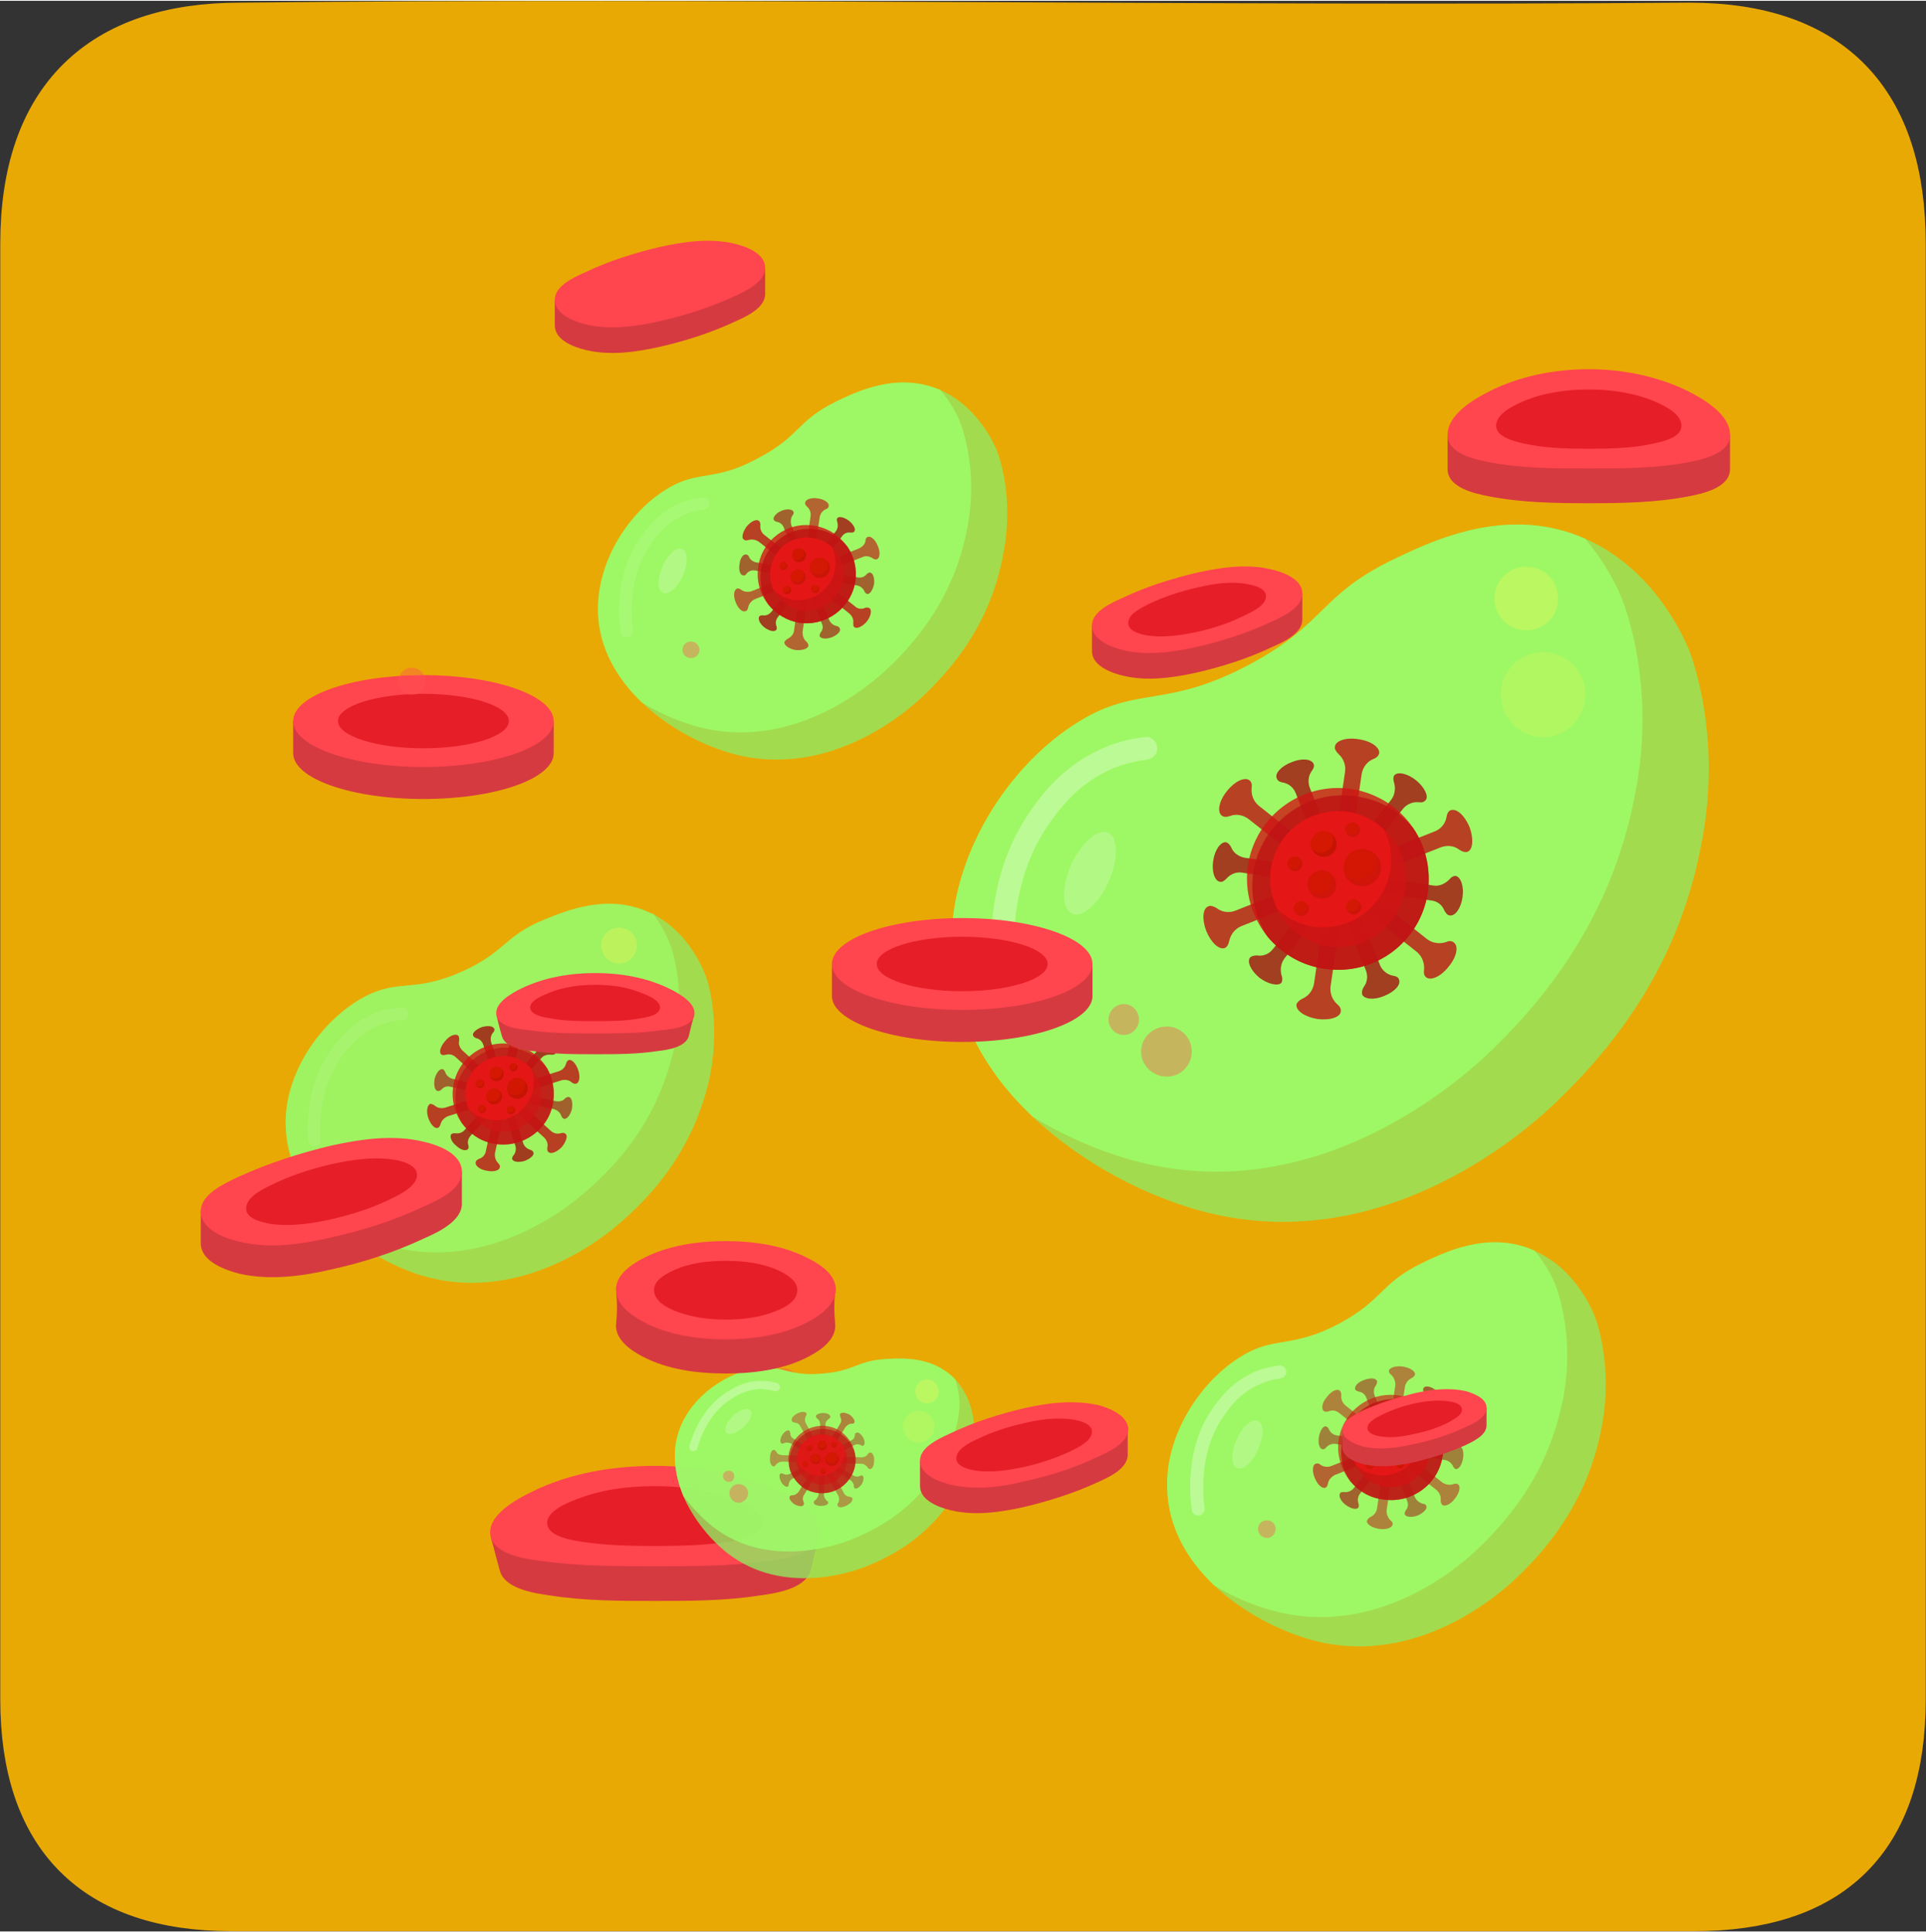 <?xml version="1.0" encoding="UTF-8"?>
<!DOCTYPE svg PUBLIC "-//W3C//DTD SVG 1.1//EN" "http://www.w3.org/Graphics/SVG/1.1/DTD/svg11.dtd">
<!-- Creator: CorelDRAW Home & Student 2019 -->
<svg xmlns="http://www.w3.org/2000/svg" xml:space="preserve" width="300px" height="301px" version="1.1" style="shape-rendering:geometricPrecision; text-rendering:geometricPrecision; image-rendering:optimizeQuality; fill-rule:evenodd; clip-rule:evenodd"
viewBox="0 0 36.07 36.16"
 xmlns:xlink="http://www.w3.org/1999/xlink">
 <rect x="0" y="0" width="36.07" height="36.16" fill="#333333" stroke="none"/>
 <defs>
  <style type="text/css">
   <![CDATA[
    .str0 {stroke:#E9A904;stroke-width:1.15;stroke-miterlimit:22.926}
    .fil2 {fill:#D63A41}
    .fil4 {fill:#E61E28}
    .fil0 {fill:#E9A904}
    .fil3 {fill:#FF454E}
    .fil29 {fill:white;fill-opacity:0.09}
    .fil21 {fill:#FFF754;fill-opacity:0.2}
    .fil20 {fill:white;fill-opacity:0.2}
    .fil19 {fill:#FFF754;fill-opacity:0.302}
    .fil18 {fill:white;fill-opacity:0.302}
    .fil1 {fill:#FF5454;fill-opacity:0.4}
    .fil30 {fill:#A11110;fill-opacity:0.408}
    .fil31 {fill:#BD1313;fill-opacity:0.408}
    .fil23 {fill:#A11110;fill-opacity:0.51}
    .fil22 {fill:#BD1313;fill-opacity:0.51}
    .fil16 {fill:#BD1500;fill-opacity:0.51}
    .fil15 {fill:#D81901;fill-opacity:0.51}
    .fil27 {fill:#9EFF6B;fill-opacity:0.639}
    .fil25 {fill:#A11110;fill-opacity:0.639}
    .fil24 {fill:#BD1313;fill-opacity:0.639}
    .fil14 {fill:#BD1500;fill-opacity:0.639}
    .fil26 {fill:#CF1614;fill-opacity:0.639}
    .fil28 {fill:#D11515;fill-opacity:0.639}
    .fil17 {fill:#D81901;fill-opacity:0.639}
    .fil32 {fill:#EA1717;fill-opacity:0.639}
    .fil5 {fill:#90E861;fill-opacity:0.8}
    .fil6 {fill:#9EFF6B;fill-opacity:0.8}
    .fil8 {fill:#A11110;fill-opacity:0.8}
    .fil7 {fill:#BD1313;fill-opacity:0.8}
    .fil12 {fill:#BD1500;fill-opacity:0.8}
    .fil9 {fill:#CF1614;fill-opacity:0.8}
    .fil10 {fill:#D11515;fill-opacity:0.8}
    .fil13 {fill:#D81901;fill-opacity:0.8}
    .fil11 {fill:#EA1717;fill-opacity:0.8}
   ]]>
  </style>
 </defs>
 <g id="圖層_x0020_1">
  <g id="_717014360">
   <path class="fil0 str0" d="M4.49 0.61c-2.51,0 -3.91,1.3 -3.91,3.94l0 27.26c0,2.48 1.26,3.77 3.76,3.77l27.38 0c2.5,0 3.77,-1.23 3.77,-3.77l0 -27.26c0,-2.58 -1.27,-3.94 -3.85,-3.94 -9.03,0.07 -18.15,-0.1 -27.15,0z"/>
   <g>
    <path class="fil1" d="M14.95 25.88c0,-0.15 -0.13,-0.27 -0.28,-0.27 -0.15,0 -0.27,0.12 -0.27,0.27 0,0.15 0.12,0.28 0.27,0.28 0.15,0 0.28,-0.13 0.28,-0.28z"/>
    <path class="fil2" d="M14.49 28.58c-0.68,-0.36 -1.47,-0.49 -2.22,-0.49 -0.76,0 -1.55,0.13 -2.22,0.49 -0.29,0.05 -0.57,0.11 -0.86,0.19 0.06,0.21 0.11,0.42 0.17,0.63 0.09,0.35 0.67,0.43 0.96,0.47 0.64,0.1 1.3,0.1 1.95,0.1 0.64,0 1.3,0 1.94,-0.1 0.3,-0.04 0.87,-0.12 0.97,-0.47 0.05,-0.21 0.1,-0.42 0.16,-0.63 -0.28,-0.08 -0.57,-0.14 -0.85,-0.19z"/>
    <path class="fil3" d="M15.34 28.77c-0.1,0.36 -0.72,0.42 -1.01,0.46 -0.68,0.09 -1.38,0.09 -2.06,0.09 -0.69,0 -1.38,0 -2.07,-0.09 -0.29,-0.04 -0.91,-0.1 -1.01,-0.46 -0.1,-0.4 0.51,-0.72 0.78,-0.85 0.71,-0.35 1.52,-0.48 2.3,-0.48 0.77,0 1.59,0.13 2.3,0.48 0.27,0.13 0.87,0.45 0.77,0.85z"/>
    <path class="fil4" d="M14.28 28.54c-0.04,0.23 -0.45,0.29 -0.63,0.32 -0.46,0.07 -0.92,0.08 -1.38,0.08 -0.46,0 -0.93,-0.01 -1.38,-0.08 -0.18,-0.03 -0.6,-0.09 -0.64,-0.32 -0.04,-0.24 0.37,-0.41 0.54,-0.47 0.47,-0.19 0.98,-0.25 1.48,-0.25 0.49,0 1,0.06 1.47,0.25 0.17,0.06 0.58,0.23 0.54,0.47z"/>
    <path class="fil5" d="M31.89 15.65c-0.23,1.29 -0.79,3.11 -2.74,4.97 -0.45,0.44 -3.18,2.95 -6.6,2.06 -1.04,-0.27 -2.26,-0.88 -3.21,-1.78 -0.86,-0.81 -1.48,-1.87 -1.52,-3.11 -0.06,-1.79 1.1,-3.5 2.37,-4.28 1.12,-0.7 1.64,-0.23 3.25,-1.1 1.38,-0.75 1.28,-1.26 2.58,-1.91 0.76,-0.37 2.13,-1.04 3.56,-0.47 0.04,0.02 0.07,0.03 0.1,0.04 1.3,0.57 1.85,1.85 1.94,2.06 0.13,0.32 0.59,1.7 0.27,3.52z"/>
    <path class="fil6" d="M30.65 14.71c-0.23,1.29 -0.8,3.11 -2.74,4.97 -0.46,0.44 -3.18,2.95 -6.61,2.06 -0.62,-0.16 -1.3,-0.44 -1.96,-0.84 -0.86,-0.81 -1.48,-1.87 -1.52,-3.11 -0.06,-1.79 1.1,-3.5 2.37,-4.28 1.12,-0.7 1.64,-0.23 3.25,-1.1 1.38,-0.75 1.28,-1.26 2.58,-1.91 0.76,-0.37 2.13,-1.04 3.56,-0.47 0.04,0.02 0.07,0.03 0.1,0.04 0.43,0.5 0.64,0.99 0.69,1.12 0.13,0.32 0.6,1.7 0.28,3.52z"/>
    <path class="fil7" d="M24.92 18.45l0.58 -3.96c0.02,-0.13 0.1,-0.24 0.22,-0.29 0.06,-0.02 0.1,-0.06 0.11,-0.11 0.01,-0.11 -0.16,-0.23 -0.39,-0.26 -0.23,-0.04 -0.43,0.03 -0.44,0.14 -0.01,0.04 0.02,0.09 0.07,0.14 0.09,0.08 0.14,0.21 0.12,0.33l-0.58 3.96c-0.02,0.13 -0.1,0.24 -0.22,0.29 -0.06,0.03 -0.1,0.07 -0.11,0.11 -0.01,0.12 0.16,0.23 0.39,0.27 0.23,0.03 0.43,-0.03 0.44,-0.14 0.01,-0.05 -0.02,-0.1 -0.07,-0.14 -0.09,-0.08 -0.14,-0.21 -0.12,-0.34z"/>
    <path class="fil8" d="M25.84 18.05l-1.31 -3.31c-0.04,-0.1 -0.03,-0.23 0.04,-0.32 0.03,-0.04 0.05,-0.09 0.03,-0.13 -0.04,-0.09 -0.22,-0.11 -0.41,-0.03 -0.19,0.07 -0.32,0.21 -0.28,0.3 0.01,0.04 0.05,0.07 0.11,0.08 0.12,0.02 0.21,0.1 0.25,0.21l1.31 3.31c0.04,0.1 0.03,0.22 -0.04,0.31 -0.03,0.05 -0.04,0.1 -0.03,0.14 0.04,0.09 0.22,0.11 0.41,0.03 0.2,-0.08 0.32,-0.21 0.28,-0.31 -0.01,-0.04 -0.05,-0.06 -0.11,-0.07 -0.11,-0.02 -0.21,-0.1 -0.25,-0.21z"/>
    <path class="fil7" d="M26.72 17.57l-3.14 -2.49c-0.1,-0.08 -0.15,-0.2 -0.14,-0.33 0.01,-0.07 0,-0.12 -0.04,-0.15 -0.09,-0.07 -0.28,0.02 -0.42,0.2 -0.15,0.18 -0.19,0.39 -0.1,0.46 0.04,0.03 0.09,0.03 0.15,0.01 0.12,-0.05 0.26,-0.02 0.36,0.06l3.14 2.48c0.1,0.08 0.15,0.21 0.14,0.33 -0.01,0.07 0,0.12 0.04,0.15 0.09,0.07 0.28,-0.02 0.42,-0.2 0.15,-0.18 0.19,-0.38 0.1,-0.45 -0.03,-0.03 -0.09,-0.04 -0.15,-0.01 -0.12,0.04 -0.26,0.02 -0.36,-0.06z"/>
    <path class="fil8" d="M26.84 16.57l-3.53 -0.52c-0.11,-0.02 -0.21,-0.09 -0.25,-0.19 -0.03,-0.06 -0.06,-0.09 -0.1,-0.1 -0.1,-0.01 -0.21,0.14 -0.24,0.35 -0.03,0.2 0.03,0.38 0.13,0.39 0.04,0.01 0.08,-0.02 0.12,-0.06 0.08,-0.09 0.19,-0.13 0.3,-0.11l3.53 0.52c0.11,0.01 0.21,0.08 0.25,0.19 0.03,0.05 0.06,0.09 0.1,0.09 0.1,0.02 0.21,-0.13 0.24,-0.34 0.03,-0.2 -0.03,-0.38 -0.13,-0.4 -0.04,0 -0.08,0.02 -0.12,0.07 -0.08,0.08 -0.19,0.13 -0.3,0.11z"/>
    <path class="fil7" d="M26.86 15.56l-3.72 1.48c-0.12,0.05 -0.26,0.03 -0.36,-0.05 -0.05,-0.03 -0.11,-0.05 -0.15,-0.03 -0.11,0.04 -0.12,0.25 -0.04,0.46 0.09,0.22 0.24,0.36 0.35,0.32 0.04,-0.02 0.07,-0.07 0.08,-0.13 0.03,-0.13 0.11,-0.23 0.23,-0.28l3.72 -1.47c0.12,-0.05 0.26,-0.04 0.36,0.04 0.06,0.04 0.11,0.05 0.15,0.04 0.11,-0.04 0.12,-0.25 0.04,-0.47 -0.09,-0.21 -0.24,-0.35 -0.35,-0.31 -0.04,0.01 -0.07,0.06 -0.08,0.13 -0.02,0.12 -0.11,0.23 -0.23,0.27z"/>
    <path class="fil8" d="M26.05 14.97l-2.21 2.79c-0.07,0.09 -0.18,0.14 -0.3,0.12 -0.05,0 -0.1,0.01 -0.13,0.04 -0.06,0.08 0.02,0.25 0.18,0.38 0.16,0.12 0.35,0.16 0.41,0.09 0.02,-0.04 0.02,-0.09 0,-0.14 -0.03,-0.11 -0.01,-0.23 0.06,-0.32l2.21 -2.79c0.07,-0.09 0.18,-0.14 0.3,-0.13 0.05,0.01 0.1,0 0.13,-0.04 0.06,-0.07 -0.02,-0.24 -0.18,-0.37 -0.16,-0.13 -0.35,-0.17 -0.41,-0.09 -0.02,0.03 -0.02,0.08 0,0.14 0.03,0.11 0.01,0.23 -0.06,0.32z"/>
    <path class="fil9" d="M26.74 16.7c-0.14,0.93 -1,1.57 -1.93,1.43 -0.44,-0.06 -0.81,-0.29 -1.07,-0.6 -0.29,-0.36 -0.44,-0.84 -0.37,-1.33 0.14,-0.93 1,-1.57 1.93,-1.44 0.5,0.08 0.91,0.35 1.17,0.74 0.23,0.34 0.33,0.76 0.27,1.2z"/>
    <path class="fil7" d="M26.74 16.7c-0.14,0.93 -1,1.57 -1.93,1.43 -0.44,-0.06 -0.81,-0.29 -1.07,-0.6 -0.23,-0.34 -0.33,-0.76 -0.27,-1.2 0.14,-0.93 1,-1.57 1.93,-1.43 0.44,0.06 0.81,0.28 1.07,0.6 0.23,0.34 0.33,0.76 0.27,1.2z"/>
    <path class="fil10" d="M26.31 16.63c-0.1,0.7 -0.74,1.18 -1.44,1.08 -0.43,-0.07 -0.78,-0.34 -0.95,-0.7 -0.11,-0.22 -0.16,-0.48 -0.12,-0.75 0.1,-0.69 0.75,-1.17 1.44,-1.07 0.27,0.04 0.5,0.16 0.68,0.33 0.3,0.27 0.46,0.68 0.39,1.11z"/>
    <path class="fil11" d="M26.04 16.26c-0.1,0.7 -0.75,1.18 -1.44,1.08 -0.27,-0.04 -0.5,-0.16 -0.68,-0.33 -0.11,-0.22 -0.16,-0.48 -0.12,-0.75 0.1,-0.69 0.75,-1.17 1.44,-1.07 0.27,0.04 0.5,0.16 0.68,0.33 0.11,0.22 0.16,0.48 0.12,0.74z"/>
    <path class="fil12" d="M25.03 15.83c-0.02,0.13 -0.14,0.22 -0.27,0.2 -0.09,-0.01 -0.15,-0.07 -0.19,-0.14 -0.02,-0.04 -0.02,-0.08 -0.02,-0.13 0.02,-0.13 0.15,-0.22 0.28,-0.2 0.04,0 0.09,0.02 0.12,0.05 0.06,0.06 0.09,0.14 0.08,0.22z"/>
    <path class="fil13" d="M24.97 15.75c-0.02,0.13 -0.14,0.22 -0.27,0.2 -0.05,-0.01 -0.09,-0.03 -0.13,-0.06 -0.02,-0.04 -0.02,-0.08 -0.02,-0.13 0.02,-0.13 0.15,-0.22 0.28,-0.2 0.04,0 0.09,0.02 0.12,0.05 0.02,0.05 0.03,0.09 0.02,0.14z"/>
    <path class="fil14" d="M24.39 16.18c-0.01,0.08 -0.08,0.13 -0.16,0.12 -0.05,-0.01 -0.09,-0.04 -0.1,-0.08 -0.02,-0.02 -0.02,-0.05 -0.02,-0.08 0.02,-0.07 0.09,-0.12 0.16,-0.11 0.03,0 0.05,0.01 0.07,0.03 0.04,0.03 0.06,0.08 0.05,0.12z"/>
    <path class="fil15" d="M24.36 16.14c-0.02,0.07 -0.09,0.13 -0.16,0.12 -0.03,-0.01 -0.05,-0.02 -0.07,-0.04 -0.01,-0.02 -0.02,-0.05 -0.02,-0.08 0.02,-0.07 0.09,-0.12 0.16,-0.11 0.03,0 0.05,0.01 0.07,0.03 0.01,0.02 0.02,0.05 0.02,0.08z"/>
    <path class="fil16" d="M25.47 15.54c-0.01,0.08 -0.08,0.13 -0.16,0.12 -0.05,-0.01 -0.09,-0.04 -0.1,-0.08 -0.02,-0.02 -0.02,-0.05 -0.02,-0.08 0.02,-0.07 0.09,-0.12 0.16,-0.11 0.03,0 0.05,0.01 0.07,0.03 0.04,0.03 0.06,0.08 0.05,0.12z"/>
    <path class="fil15" d="M25.43 15.5c-0.01,0.07 -0.08,0.13 -0.15,0.11 -0.03,0 -0.05,-0.01 -0.07,-0.03 -0.01,-0.02 -0.02,-0.05 -0.02,-0.08 0.02,-0.07 0.09,-0.12 0.16,-0.11 0.03,0 0.05,0.01 0.07,0.03 0.01,0.02 0.02,0.05 0.01,0.08z"/>
    <path class="fil16" d="M24.51 17.02c-0.01,0.08 -0.08,0.13 -0.16,0.12 -0.05,-0.01 -0.09,-0.04 -0.1,-0.08 -0.02,-0.03 -0.02,-0.05 -0.02,-0.08 0.02,-0.08 0.09,-0.13 0.16,-0.12 0.03,0.01 0.05,0.02 0.07,0.04 0.04,0.03 0.06,0.07 0.05,0.12z"/>
    <path class="fil15" d="M24.47 16.97c-0.01,0.08 -0.08,0.13 -0.15,0.12 -0.03,0 -0.06,-0.02 -0.07,-0.03 -0.02,-0.03 -0.02,-0.05 -0.02,-0.08 0.02,-0.08 0.09,-0.13 0.16,-0.12 0.03,0.01 0.05,0.02 0.07,0.04 0.01,0.02 0.02,0.05 0.01,0.07z"/>
    <path class="fil14" d="M25.49 16.99c-0.01,0.08 -0.08,0.13 -0.16,0.12 -0.05,-0.01 -0.09,-0.04 -0.1,-0.08 -0.02,-0.03 -0.02,-0.05 -0.02,-0.08 0.02,-0.08 0.09,-0.13 0.16,-0.12 0.03,0.01 0.05,0.02 0.07,0.04 0.04,0.03 0.06,0.07 0.05,0.12z"/>
    <path class="fil17" d="M25.45 16.94c-0.01,0.08 -0.08,0.13 -0.15,0.12 -0.03,0 -0.06,-0.02 -0.07,-0.03 -0.02,-0.03 -0.02,-0.05 -0.02,-0.08 0.02,-0.08 0.09,-0.13 0.16,-0.12 0.03,0.01 0.05,0.02 0.07,0.04 0.01,0.02 0.02,0.05 0.01,0.07z"/>
    <path class="fil16" d="M25.86 16.28c-0.03,0.19 -0.21,0.33 -0.4,0.3 -0.12,-0.02 -0.22,-0.1 -0.27,-0.2 -0.02,-0.06 -0.03,-0.13 -0.02,-0.2 0.02,-0.19 0.2,-0.32 0.39,-0.29 0.07,0.01 0.13,0.04 0.18,0.08 0.09,0.08 0.14,0.19 0.12,0.31z"/>
    <path class="fil15" d="M25.77 16.17c-0.03,0.19 -0.21,0.32 -0.4,0.29 -0.07,-0.01 -0.13,-0.04 -0.18,-0.08 -0.02,-0.06 -0.03,-0.13 -0.02,-0.2 0.02,-0.19 0.2,-0.32 0.39,-0.29 0.07,0.01 0.13,0.04 0.18,0.08 0.03,0.06 0.04,0.13 0.03,0.2z"/>
    <path class="fil16" d="M25.02 16.59c-0.02,0.15 -0.16,0.25 -0.3,0.22 -0.09,-0.01 -0.17,-0.07 -0.2,-0.15 -0.02,-0.04 -0.03,-0.09 -0.03,-0.15 0.03,-0.14 0.16,-0.24 0.3,-0.22 0.06,0.01 0.1,0.03 0.14,0.07 0.07,0.05 0.1,0.14 0.09,0.23z"/>
    <path class="fil15" d="M24.95 16.5c-0.02,0.15 -0.15,0.25 -0.3,0.23 -0.05,-0.01 -0.1,-0.03 -0.13,-0.07 -0.02,-0.04 -0.03,-0.09 -0.02,-0.15 0.02,-0.14 0.15,-0.24 0.3,-0.22 0.05,0.01 0.09,0.03 0.13,0.07 0.02,0.04 0.03,0.09 0.02,0.14z"/>
    <path class="fil18" d="M18.82 18.64c-0.1,0 -0.2,-0.08 -0.21,-0.19 -0.08,-0.57 -0.17,-2.04 0.67,-3.25 0.2,-0.29 0.62,-0.89 1.42,-1.22 0.23,-0.1 0.48,-0.16 0.74,-0.19 0.11,-0.02 0.22,0.07 0.23,0.18 0.02,0.12 -0.06,0.22 -0.18,0.24 -0.22,0.03 -0.43,0.08 -0.63,0.16 -0.68,0.28 -1.04,0.8 -1.23,1.07 -0.75,1.08 -0.67,2.43 -0.6,2.95 0.02,0.12 -0.07,0.23 -0.18,0.24 -0.01,0 -0.02,0.01 -0.03,0.01z"/>
    <path class="fil19" d="M29.18 11.19c0,-0.33 -0.26,-0.59 -0.6,-0.59 -0.33,0 -0.59,0.26 -0.59,0.59 0,0.34 0.26,0.6 0.59,0.6 0.34,0 0.6,-0.26 0.6,-0.6z"/>
    <path class="fil20" d="M20.76 16.5c0.19,-0.42 0.18,-0.83 -0.01,-0.92 -0.19,-0.08 -0.5,0.19 -0.69,0.6 -0.18,0.42 -0.18,0.83 0.02,0.92 0.19,0.08 0.5,-0.19 0.68,-0.6z"/>
    <path class="fil21" d="M29.69 12.99c0,-0.44 -0.35,-0.79 -0.79,-0.79 -0.44,0 -0.79,0.35 -0.79,0.79 0,0.44 0.35,0.8 0.79,0.8 0.44,0 0.79,-0.36 0.79,-0.8z"/>
    <path class="fil1" d="M22.32 19.68c0,-0.26 -0.21,-0.47 -0.47,-0.47 -0.26,0 -0.48,0.21 -0.48,0.47 0,0.26 0.22,0.47 0.48,0.47 0.26,0 0.47,-0.21 0.47,-0.47z"/>
    <path class="fil1" d="M21.33 19.08c0,-0.16 -0.13,-0.29 -0.28,-0.29 -0.16,0 -0.29,0.13 -0.29,0.29 0,0.16 0.13,0.29 0.29,0.29 0.15,0 0.28,-0.13 0.28,-0.29z"/>
    <path class="fil5" d="M30.01 26.64c-0.13,0.74 -0.46,1.8 -1.59,2.88 -0.26,0.25 -1.84,1.71 -3.82,1.19 -0.6,-0.16 -1.31,-0.51 -1.86,-1.03 -0.5,-0.47 -0.86,-1.08 -0.88,-1.81 -0.04,-1.03 0.64,-2.02 1.37,-2.47 0.65,-0.41 0.95,-0.13 1.88,-0.64 0.8,-0.44 0.74,-0.73 1.5,-1.1 0.44,-0.22 1.23,-0.61 2.06,-0.28 0.02,0.01 0.04,0.02 0.06,0.03 0.75,0.32 1.07,1.07 1.12,1.19 0.08,0.18 0.34,0.99 0.16,2.04z"/>
    <path class="fil6" d="M29.29 26.09c-0.14,0.75 -0.46,1.8 -1.59,2.88 -0.26,0.26 -1.84,1.71 -3.83,1.19 -0.35,-0.09 -0.75,-0.25 -1.13,-0.48 -0.5,-0.48 -0.86,-1.08 -0.88,-1.81 -0.04,-1.03 0.64,-2.02 1.37,-2.47 0.65,-0.41 0.95,-0.14 1.88,-0.64 0.8,-0.44 0.74,-0.73 1.5,-1.11 0.44,-0.21 1.23,-0.6 2.06,-0.27 0.02,0.01 0.04,0.02 0.06,0.02 0.25,0.29 0.37,0.58 0.4,0.65 0.07,0.19 0.34,0.99 0.16,2.04z"/>
    <path class="fil22" d="M25.97 28.26l0.34 -2.29c0.01,-0.08 0.06,-0.14 0.12,-0.17 0.04,-0.02 0.06,-0.04 0.07,-0.07 0.01,-0.06 -0.09,-0.13 -0.23,-0.15 -0.13,-0.02 -0.25,0.02 -0.26,0.08 0,0.03 0.02,0.06 0.05,0.08 0.05,0.05 0.08,0.13 0.07,0.2l-0.34 2.29c-0.01,0.08 -0.06,0.14 -0.13,0.17 -0.03,0.02 -0.05,0.04 -0.06,0.07 -0.01,0.06 0.09,0.13 0.23,0.15 0.13,0.02 0.24,-0.02 0.25,-0.08 0.01,-0.03 -0.01,-0.06 -0.04,-0.08 -0.05,-0.05 -0.08,-0.13 -0.07,-0.2z"/>
    <path class="fil23" d="M26.5 28.03l-0.76 -1.92c-0.02,-0.06 -0.01,-0.13 0.03,-0.18 0.02,-0.03 0.02,-0.06 0.02,-0.08 -0.03,-0.06 -0.13,-0.06 -0.24,-0.02 -0.12,0.04 -0.19,0.12 -0.17,0.18 0.01,0.02 0.04,0.03 0.07,0.04 0.07,0.01 0.12,0.06 0.14,0.12l0.76 1.92c0.03,0.06 0.02,0.13 -0.02,0.18 -0.02,0.03 -0.03,0.06 -0.02,0.08 0.02,0.05 0.13,0.06 0.24,0.02 0.11,-0.05 0.19,-0.13 0.16,-0.18 0,-0.02 -0.03,-0.04 -0.06,-0.04 -0.07,-0.02 -0.12,-0.06 -0.15,-0.12z"/>
    <path class="fil22" d="M27.01 27.75l-1.81 -1.44c-0.06,-0.05 -0.09,-0.12 -0.08,-0.2 0,-0.03 -0.01,-0.06 -0.03,-0.08 -0.05,-0.04 -0.16,0.01 -0.24,0.12 -0.09,0.1 -0.11,0.22 -0.06,0.26 0.02,0.02 0.05,0.02 0.09,0.01 0.07,-0.03 0.14,-0.02 0.2,0.03l1.82 1.44c0.06,0.05 0.09,0.12 0.08,0.19 0,0.04 0.01,0.07 0.03,0.09 0.05,0.04 0.16,-0.01 0.24,-0.12 0.08,-0.1 0.11,-0.22 0.06,-0.26 -0.02,-0.02 -0.05,-0.02 -0.09,-0.01 -0.07,0.03 -0.15,0.01 -0.21,-0.03z"/>
    <path class="fil23" d="M27.08 27.17l-2.04 -0.3c-0.07,-0.01 -0.12,-0.05 -0.15,-0.11 -0.01,-0.03 -0.03,-0.05 -0.06,-0.06 -0.05,-0.01 -0.11,0.08 -0.13,0.2 -0.02,0.12 0.01,0.22 0.07,0.23 0.03,0 0.05,-0.01 0.07,-0.04 0.05,-0.05 0.11,-0.07 0.18,-0.06l2.04 0.3c0.06,0.01 0.12,0.05 0.15,0.11 0.01,0.03 0.03,0.05 0.05,0.06 0.06,0.01 0.12,-0.08 0.14,-0.2 0.02,-0.12 -0.01,-0.22 -0.07,-0.23 -0.03,-0.01 -0.05,0.01 -0.07,0.03 -0.05,0.05 -0.11,0.08 -0.18,0.07z"/>
    <path class="fil24" d="M27.09 26.59l-2.15 0.85c-0.07,0.03 -0.15,0.02 -0.21,-0.02 -0.03,-0.03 -0.06,-0.03 -0.09,-0.02 -0.06,0.02 -0.07,0.14 -0.02,0.26 0.05,0.13 0.14,0.21 0.2,0.19 0.03,-0.01 0.04,-0.04 0.05,-0.08 0.01,-0.07 0.07,-0.13 0.13,-0.16l2.16 -0.85c0.07,-0.03 0.15,-0.02 0.21,0.02 0.03,0.02 0.06,0.03 0.09,0.02 0.06,-0.02 0.07,-0.14 0.02,-0.27 -0.05,-0.12 -0.14,-0.2 -0.2,-0.18 -0.03,0.01 -0.05,0.04 -0.05,0.08 -0.02,0.07 -0.07,0.13 -0.14,0.16z"/>
    <path class="fil25" d="M26.63 26.24l-1.28 1.62c-0.04,0.05 -0.11,0.08 -0.18,0.07 -0.03,0 -0.06,0 -0.07,0.02 -0.04,0.05 0.01,0.15 0.1,0.22 0.1,0.07 0.2,0.1 0.24,0.05 0.01,-0.02 0.01,-0.05 0,-0.08 -0.02,-0.06 -0.01,-0.13 0.03,-0.18l1.28 -1.62c0.04,-0.05 0.11,-0.08 0.17,-0.07 0.04,0 0.06,-0.01 0.08,-0.02 0.04,-0.05 -0.01,-0.15 -0.1,-0.22 -0.1,-0.08 -0.2,-0.1 -0.24,-0.05 -0.01,0.02 -0.01,0.04 0,0.08 0.02,0.06 0.01,0.13 -0.03,0.18z"/>
    <path class="fil26" d="M27.02 27.24c-0.07,0.54 -0.58,0.91 -1.11,0.83 -0.26,-0.03 -0.47,-0.16 -0.62,-0.34 -0.17,-0.21 -0.26,-0.49 -0.22,-0.77 0.08,-0.54 0.58,-0.92 1.12,-0.84 0.29,0.05 0.53,0.21 0.68,0.43 0.13,0.2 0.19,0.44 0.15,0.69z"/>
    <path class="fil7" d="M27.02 27.24c-0.07,0.54 -0.58,0.91 -1.11,0.83 -0.26,-0.03 -0.47,-0.16 -0.62,-0.34 -0.14,-0.2 -0.2,-0.44 -0.16,-0.7 0.08,-0.54 0.58,-0.91 1.12,-0.83 0.25,0.04 0.47,0.17 0.62,0.35 0.13,0.2 0.19,0.44 0.15,0.69z"/>
    <path class="fil10" d="M26.78 27.21c-0.06,0.4 -0.44,0.68 -0.84,0.62 -0.25,-0.04 -0.45,-0.2 -0.55,-0.41 -0.07,-0.13 -0.09,-0.27 -0.07,-0.43 0.06,-0.4 0.43,-0.68 0.84,-0.62 0.15,0.02 0.28,0.09 0.39,0.19 0.17,0.16 0.26,0.4 0.23,0.65z"/>
    <path class="fil11" d="M26.62 26.99c-0.06,0.4 -0.43,0.68 -0.84,0.62 -0.15,-0.02 -0.29,-0.09 -0.39,-0.19 -0.07,-0.13 -0.09,-0.27 -0.07,-0.43 0.06,-0.4 0.43,-0.68 0.84,-0.62 0.15,0.02 0.29,0.09 0.39,0.19 0.06,0.13 0.09,0.28 0.07,0.43z"/>
    <path class="fil14" d="M26.03 26.74c-0.01,0.08 -0.08,0.13 -0.15,0.12 -0.05,-0.01 -0.09,-0.04 -0.11,-0.08 -0.01,-0.03 -0.02,-0.05 -0.01,-0.08 0.01,-0.08 0.08,-0.13 0.16,-0.12 0.02,0.01 0.05,0.02 0.07,0.04 0.03,0.03 0.05,0.07 0.04,0.12z"/>
    <path class="fil17" d="M26 26.69c-0.01,0.08 -0.08,0.13 -0.16,0.12 -0.03,0 -0.05,-0.01 -0.07,-0.03 -0.01,-0.03 -0.02,-0.05 -0.01,-0.08 0.01,-0.08 0.08,-0.13 0.16,-0.12 0.02,0.01 0.05,0.02 0.07,0.04 0.01,0.02 0.01,0.05 0.01,0.07z"/>
    <path class="fil16" d="M25.66 26.95c0,0.04 -0.04,0.07 -0.09,0.06 -0.03,0 -0.05,-0.02 -0.06,-0.04 -0.01,-0.01 -0.01,-0.03 -0.01,-0.05 0.01,-0.04 0.05,-0.07 0.1,-0.06 0.01,0 0.03,0 0.04,0.01 0.02,0.02 0.03,0.05 0.02,0.08z"/>
    <path class="fil15" d="M25.64 26.92c0,0.04 -0.05,0.07 -0.09,0.07 -0.01,0 -0.03,-0.01 -0.04,-0.02 -0.01,-0.01 -0.01,-0.03 -0.01,-0.05 0.01,-0.04 0.05,-0.07 0.09,-0.06 0.02,0 0.03,0 0.05,0.01 0,0.02 0.01,0.03 0,0.05z"/>
    <path class="fil12" d="M26.29 26.58c-0.01,0.04 -0.05,0.07 -0.09,0.06 -0.03,0 -0.05,-0.02 -0.06,-0.04 -0.01,-0.02 -0.01,-0.03 -0.01,-0.05 0.01,-0.04 0.05,-0.07 0.09,-0.07 0.02,0.01 0.03,0.01 0.04,0.02 0.02,0.02 0.03,0.05 0.03,0.08z"/>
    <path class="fil13" d="M26.27 26.55c-0.01,0.04 -0.05,0.07 -0.09,0.07 -0.02,-0.01 -0.03,-0.01 -0.04,-0.02 -0.01,-0.02 -0.01,-0.03 -0.01,-0.05 0.01,-0.04 0.05,-0.07 0.09,-0.07 0.02,0.01 0.03,0.01 0.04,0.02 0.01,0.02 0.01,0.03 0.01,0.05z"/>
    <path class="fil16" d="M25.73 27.43c0,0.04 -0.05,0.07 -0.09,0.07 -0.03,-0.01 -0.05,-0.02 -0.06,-0.05 -0.01,-0.01 -0.01,-0.03 -0.01,-0.04 0.01,-0.05 0.05,-0.08 0.09,-0.07 0.02,0 0.03,0.01 0.05,0.02 0.02,0.02 0.03,0.04 0.02,0.07z"/>
    <path class="fil15" d="M25.71 27.4c0,0.05 -0.05,0.08 -0.09,0.07 -0.01,0 -0.03,-0.01 -0.04,-0.02 -0.01,-0.01 -0.01,-0.03 -0.01,-0.04 0.01,-0.05 0.05,-0.08 0.09,-0.07 0.02,0 0.03,0.01 0.05,0.02 0,0.01 0,0.03 0,0.04z"/>
    <path class="fil14" d="M26.3 27.41c-0.01,0.05 -0.05,0.08 -0.09,0.07 -0.03,0 -0.05,-0.02 -0.06,-0.05 -0.01,-0.01 -0.01,-0.02 -0.01,-0.04 0.01,-0.04 0.05,-0.07 0.09,-0.07 0.02,0 0.03,0.01 0.04,0.02 0.02,0.02 0.03,0.04 0.03,0.07z"/>
    <path class="fil17" d="M26.28 27.39c-0.01,0.04 -0.05,0.07 -0.09,0.06 -0.02,0 -0.03,0 -0.04,-0.02 -0.01,-0.01 -0.01,-0.02 -0.01,-0.04 0.01,-0.04 0.05,-0.07 0.09,-0.07 0.02,0 0.03,0.01 0.04,0.02 0.01,0.01 0.01,0.03 0.01,0.05z"/>
    <path class="fil14" d="M26.51 27c-0.01,0.11 -0.12,0.19 -0.23,0.17 -0.07,-0.01 -0.12,-0.05 -0.15,-0.11 -0.02,-0.04 -0.02,-0.08 -0.02,-0.12 0.02,-0.11 0.12,-0.18 0.23,-0.17 0.04,0.01 0.08,0.03 0.11,0.05 0.05,0.05 0.07,0.11 0.06,0.18z"/>
    <path class="fil17" d="M26.46 26.94c-0.01,0.11 -0.12,0.18 -0.23,0.17 -0.04,-0.01 -0.07,-0.03 -0.1,-0.05 -0.02,-0.04 -0.02,-0.08 -0.02,-0.12 0.02,-0.11 0.12,-0.18 0.23,-0.17 0.04,0.01 0.08,0.03 0.11,0.05 0.01,0.04 0.02,0.07 0.01,0.12z"/>
    <path class="fil16" d="M26.03 27.18c-0.02,0.09 -0.09,0.14 -0.18,0.13 -0.05,-0.01 -0.09,-0.04 -0.11,-0.09 -0.02,-0.02 -0.02,-0.05 -0.02,-0.08 0.02,-0.09 0.09,-0.14 0.18,-0.13 0.03,0 0.06,0.02 0.08,0.04 0.03,0.03 0.05,0.08 0.05,0.13z"/>
    <path class="fil17" d="M25.99 27.13c-0.01,0.08 -0.09,0.14 -0.17,0.13 -0.03,0 -0.06,-0.02 -0.08,-0.04 -0.02,-0.02 -0.02,-0.05 -0.02,-0.08 0.02,-0.08 0.09,-0.14 0.18,-0.13 0.03,0 0.06,0.02 0.08,0.04 0.01,0.02 0.01,0.05 0.01,0.08z"/>
    <path class="fil18" d="M22.44 28.37c-0.06,0 -0.12,-0.05 -0.12,-0.11 -0.05,-0.33 -0.1,-1.19 0.38,-1.88 0.12,-0.17 0.36,-0.52 0.82,-0.71 0.14,-0.06 0.29,-0.09 0.43,-0.11 0.07,-0.01 0.13,0.04 0.14,0.11 0.01,0.06 -0.04,0.12 -0.11,0.13 -0.12,0.02 -0.25,0.05 -0.36,0.1 -0.4,0.16 -0.6,0.46 -0.71,0.62 -0.44,0.62 -0.39,1.4 -0.35,1.71 0.01,0.06 -0.04,0.13 -0.11,0.14 0,0 -0.01,0 -0.01,0z"/>
    <path class="fil20" d="M23.56 27.13c0.11,-0.25 0.11,-0.48 0,-0.53 -0.12,-0.05 -0.29,0.1 -0.4,0.35 -0.11,0.24 -0.11,0.48 0.01,0.53 0.11,0.05 0.29,-0.11 0.39,-0.35z"/>
    <path class="fil1" d="M23.89 28.62c0,-0.09 -0.07,-0.16 -0.16,-0.16 -0.1,0 -0.17,0.07 -0.17,0.16 0,0.09 0.07,0.17 0.17,0.17 0.09,0 0.16,-0.08 0.16,-0.17z"/>
    <path class="fil5" d="M13.26 20.3c-0.18,0.7 -0.57,1.69 -1.72,2.65 -0.27,0.23 -1.88,1.52 -3.75,0.89 -0.56,-0.19 -1.22,-0.58 -1.71,-1.11 -0.45,-0.49 -0.75,-1.1 -0.73,-1.79 0.04,-1 0.75,-1.9 1.49,-2.29 0.65,-0.34 0.92,-0.06 1.84,-0.48 0.8,-0.37 0.76,-0.65 1.51,-0.96 0.44,-0.18 1.23,-0.5 2,-0.12 0.02,0 0.04,0.01 0.05,0.02 0.7,0.37 0.96,1.1 1,1.22 0.06,0.18 0.26,0.97 0.02,1.97z"/>
    <path class="fil27" d="M12.6 19.72c-0.18,0.71 -0.56,1.7 -1.72,2.66 -0.27,0.23 -1.88,1.52 -3.75,0.89 -0.33,-0.11 -0.7,-0.3 -1.05,-0.54 -0.45,-0.49 -0.75,-1.1 -0.73,-1.79 0.04,-1 0.75,-1.9 1.48,-2.29 0.66,-0.34 0.93,-0.06 1.85,-0.48 0.8,-0.37 0.76,-0.65 1.51,-0.96 0.44,-0.18 1.22,-0.5 2,-0.12 0.02,0 0.04,0.01 0.05,0.02 0.22,0.3 0.32,0.58 0.34,0.65 0.06,0.18 0.27,0.97 0.02,1.96z"/>
    <path class="fil7" d="M9.27 21.58l0.48 -2.18c0.02,-0.07 0.06,-0.12 0.13,-0.15 0.04,-0.01 0.06,-0.03 0.07,-0.06 0.01,-0.06 -0.08,-0.13 -0.21,-0.16 -0.12,-0.02 -0.24,0 -0.25,0.06 -0.01,0.03 0.01,0.06 0.03,0.08 0.05,0.05 0.07,0.13 0.06,0.2l-0.48 2.17c-0.01,0.07 -0.06,0.13 -0.13,0.15 -0.04,0.02 -0.06,0.04 -0.06,0.06 -0.02,0.06 0.07,0.14 0.2,0.16 0.13,0.03 0.24,0 0.25,-0.06 0.01,-0.02 0,-0.05 -0.03,-0.08 -0.05,-0.05 -0.07,-0.12 -0.06,-0.19z"/>
    <path class="fil8" d="M9.8 21.4l-0.6 -1.89c-0.02,-0.06 -0.01,-0.13 0.03,-0.18 0.03,-0.03 0.03,-0.05 0.03,-0.07 -0.02,-0.06 -0.12,-0.07 -0.23,-0.04 -0.11,0.04 -0.19,0.11 -0.17,0.16 0.01,0.02 0.03,0.04 0.06,0.05 0.06,0.01 0.11,0.06 0.13,0.12l0.6 1.89c0.02,0.06 0.01,0.13 -0.03,0.18 -0.02,0.02 -0.03,0.05 -0.03,0.07 0.02,0.06 0.12,0.07 0.23,0.04 0.11,-0.04 0.19,-0.11 0.17,-0.16 -0.01,-0.03 -0.03,-0.04 -0.06,-0.05 -0.06,-0.02 -0.11,-0.06 -0.13,-0.12z"/>
    <path class="fil7" d="M10.31 21.16l-1.65 -1.5c-0.05,-0.05 -0.08,-0.12 -0.06,-0.19 0,-0.04 0,-0.07 -0.02,-0.09 -0.05,-0.04 -0.16,0 -0.24,0.1 -0.09,0.1 -0.12,0.21 -0.08,0.25 0.02,0.02 0.05,0.02 0.09,0.01 0.07,-0.02 0.14,0 0.19,0.05l1.65 1.5c0.05,0.05 0.08,0.12 0.06,0.19 0,0.04 0,0.07 0.02,0.08 0.05,0.05 0.16,0 0.25,-0.09 0.08,-0.1 0.12,-0.21 0.07,-0.25 -0.02,-0.02 -0.05,-0.02 -0.09,-0.01 -0.07,0.02 -0.14,0 -0.19,-0.05z"/>
    <path class="fil25" d="M10.41 20.61l-1.94 -0.42c-0.06,-0.02 -0.11,-0.06 -0.13,-0.12 -0.01,-0.03 -0.03,-0.05 -0.05,-0.06 -0.06,-0.01 -0.12,0.07 -0.15,0.18 -0.02,0.12 0,0.22 0.06,0.23 0.02,0 0.05,-0.01 0.07,-0.03 0.04,-0.05 0.11,-0.07 0.17,-0.05l1.94 0.42c0.06,0.02 0.11,0.06 0.13,0.12 0.01,0.03 0.03,0.05 0.05,0.06 0.06,0.01 0.12,-0.07 0.15,-0.18 0.02,-0.12 0,-0.22 -0.06,-0.23 -0.02,0 -0.05,0.01 -0.07,0.03 -0.04,0.05 -0.11,0.06 -0.17,0.05z"/>
    <path class="fil7" d="M10.46 20.05l-2.12 0.68c-0.07,0.02 -0.15,0.01 -0.2,-0.04 -0.03,-0.02 -0.06,-0.03 -0.08,-0.03 -0.06,0.02 -0.08,0.14 -0.04,0.26 0.04,0.12 0.12,0.21 0.18,0.19 0.02,-0.01 0.04,-0.03 0.05,-0.07 0.02,-0.07 0.07,-0.12 0.14,-0.15l2.12 -0.67c0.07,-0.02 0.15,-0.01 0.2,0.04 0.03,0.02 0.06,0.03 0.08,0.02 0.06,-0.01 0.08,-0.13 0.04,-0.25 -0.04,-0.12 -0.12,-0.21 -0.18,-0.19 -0.02,0.01 -0.04,0.03 -0.05,0.07 -0.02,0.07 -0.07,0.12 -0.14,0.14z"/>
    <path class="fil8" d="M10.04 19.69l-1.34 1.46c-0.04,0.05 -0.11,0.07 -0.17,0.06 -0.03,0 -0.06,0 -0.08,0.02 -0.03,0.04 0,0.14 0.09,0.21 0.08,0.08 0.18,0.11 0.22,0.07 0.02,-0.02 0.02,-0.04 0.01,-0.08 -0.02,-0.06 0,-0.12 0.04,-0.17l1.34 -1.47c0.04,-0.04 0.11,-0.06 0.17,-0.05 0.03,0 0.06,0 0.08,-0.02 0.03,-0.04 0,-0.14 -0.09,-0.22 -0.08,-0.07 -0.18,-0.1 -0.22,-0.06 -0.02,0.02 -0.02,0.04 -0.01,0.08 0.02,0.06 0,0.12 -0.04,0.17z"/>
    <path class="fil9" d="M10.35 20.68c-0.11,0.51 -0.62,0.83 -1.13,0.72 -0.24,-0.05 -0.43,-0.19 -0.57,-0.38 -0.15,-0.21 -0.21,-0.48 -0.15,-0.75 0.11,-0.51 0.62,-0.83 1.13,-0.72 0.27,0.06 0.49,0.23 0.62,0.45 0.11,0.2 0.15,0.44 0.1,0.68z"/>
    <path class="fil24" d="M10.35 20.68c-0.11,0.51 -0.62,0.83 -1.13,0.72 -0.24,-0.05 -0.43,-0.19 -0.57,-0.38 -0.11,-0.19 -0.15,-0.43 -0.1,-0.67 0.11,-0.51 0.62,-0.84 1.13,-0.72 0.24,0.05 0.44,0.19 0.57,0.37 0.11,0.2 0.15,0.44 0.1,0.68z"/>
    <path class="fil28" d="M10.12 20.63c-0.09,0.38 -0.46,0.62 -0.85,0.54 -0.23,-0.06 -0.41,-0.22 -0.5,-0.43 -0.05,-0.13 -0.07,-0.27 -0.04,-0.42 0.09,-0.38 0.47,-0.62 0.85,-0.54 0.14,0.03 0.27,0.11 0.36,0.21 0.16,0.17 0.23,0.4 0.18,0.64z"/>
    <path class="fil11" d="M9.98 20.41c-0.09,0.38 -0.46,0.62 -0.84,0.54 -0.15,-0.03 -0.28,-0.11 -0.37,-0.21 -0.05,-0.13 -0.07,-0.27 -0.04,-0.42 0.09,-0.38 0.47,-0.62 0.85,-0.54 0.14,0.03 0.27,0.11 0.36,0.21 0.06,0.13 0.07,0.27 0.04,0.42z"/>
    <path class="fil12" d="M9.43 20.13c-0.01,0.07 -0.08,0.12 -0.16,0.1 -0.04,-0.01 -0.08,-0.04 -0.09,-0.08 -0.01,-0.02 -0.01,-0.05 -0.01,-0.08 0.02,-0.07 0.09,-0.12 0.16,-0.1 0.03,0.01 0.05,0.02 0.07,0.04 0.03,0.03 0.04,0.07 0.03,0.12z"/>
    <path class="fil13" d="M9.4 20.08c-0.01,0.08 -0.08,0.12 -0.15,0.1 -0.03,0 -0.05,-0.01 -0.07,-0.03 -0.01,-0.03 -0.01,-0.05 -0.01,-0.08 0.02,-0.07 0.09,-0.12 0.16,-0.1 0.03,0.01 0.05,0.02 0.07,0.04 0.01,0.02 0.01,0.05 0,0.07z"/>
    <path class="fil12" d="M9.07 20.3c-0.01,0.04 -0.05,0.07 -0.1,0.06 -0.02,0 -0.04,-0.02 -0.05,-0.05 -0.01,-0.01 -0.01,-0.02 -0.01,-0.04 0.01,-0.04 0.05,-0.07 0.1,-0.06 0.01,0 0.02,0.01 0.04,0.02 0.01,0.02 0.02,0.05 0.02,0.07z"/>
    <path class="fil13" d="M9.05 20.28c-0.01,0.04 -0.05,0.06 -0.09,0.05 -0.02,0 -0.03,-0.01 -0.04,-0.02 -0.01,-0.01 -0.01,-0.03 -0.01,-0.04 0.01,-0.04 0.05,-0.07 0.1,-0.06 0.01,0 0.02,0.01 0.03,0.02 0.01,0.02 0.01,0.03 0.01,0.05z"/>
    <path class="fil12" d="M9.69 19.99c-0.01,0.04 -0.05,0.07 -0.09,0.06 -0.03,-0.01 -0.05,-0.03 -0.06,-0.05 0,-0.01 0,-0.03 0,-0.04 0.01,-0.05 0.05,-0.07 0.09,-0.06 0.02,0 0.03,0.01 0.04,0.02 0.02,0.02 0.03,0.04 0.02,0.07z"/>
    <path class="fil17" d="M9.67 19.96c-0.01,0.04 -0.05,0.07 -0.09,0.06 -0.01,0 -0.03,-0.01 -0.04,-0.02 0,-0.01 0,-0.03 0,-0.04 0.01,-0.05 0.05,-0.07 0.09,-0.06 0.02,0 0.03,0.01 0.04,0.02 0.01,0.01 0.01,0.03 0,0.04z"/>
    <path class="fil14" d="M9.1 20.77c-0.01,0.04 -0.05,0.07 -0.09,0.06 -0.03,-0.01 -0.05,-0.02 -0.06,-0.05 0,-0.01 0,-0.03 0,-0.04 0.01,-0.04 0.05,-0.07 0.09,-0.06 0.01,0 0.03,0.01 0.04,0.02 0.02,0.02 0.03,0.04 0.02,0.07z"/>
    <path class="fil17" d="M9.08 20.74c-0.01,0.05 -0.05,0.07 -0.09,0.06 -0.01,0 -0.03,-0.01 -0.04,-0.02 0,-0.01 0,-0.03 0,-0.04 0.01,-0.04 0.05,-0.07 0.09,-0.06 0.01,0 0.03,0.01 0.04,0.02 0,0.01 0,0.03 0,0.04z"/>
    <path class="fil12" d="M9.65 20.79c-0.01,0.04 -0.06,0.07 -0.1,0.06 -0.02,0 -0.04,-0.02 -0.05,-0.05 -0.01,-0.01 -0.01,-0.02 -0.01,-0.04 0.01,-0.04 0.05,-0.07 0.1,-0.06 0.01,0 0.02,0.01 0.03,0.02 0.02,0.02 0.03,0.05 0.03,0.07z"/>
    <path class="fil13" d="M9.63 20.77c-0.01,0.04 -0.05,0.06 -0.09,0.05 -0.02,0 -0.03,-0.01 -0.04,-0.02 -0.01,-0.01 -0.01,-0.02 -0.01,-0.04 0.01,-0.04 0.05,-0.07 0.1,-0.06 0.01,0 0.02,0.01 0.03,0.02 0.01,0.01 0.01,0.03 0.01,0.05z"/>
    <path class="fil12" d="M9.88 20.41c-0.03,0.11 -0.13,0.17 -0.23,0.15 -0.07,-0.01 -0.12,-0.06 -0.14,-0.12 -0.02,-0.03 -0.02,-0.07 -0.01,-0.11 0.02,-0.11 0.12,-0.17 0.23,-0.15 0.04,0.01 0.07,0.03 0.1,0.06 0.04,0.04 0.06,0.11 0.05,0.17z"/>
    <path class="fil17" d="M9.83 20.35c-0.02,0.1 -0.12,0.17 -0.23,0.14 -0.04,0 -0.07,-0.02 -0.09,-0.05 -0.02,-0.03 -0.02,-0.07 -0.01,-0.11 0.02,-0.11 0.12,-0.17 0.23,-0.15 0.04,0.01 0.07,0.03 0.1,0.06 0.01,0.03 0.01,0.07 0,0.11z"/>
    <path class="fil12" d="M9.4 20.55c-0.02,0.08 -0.1,0.13 -0.18,0.12 -0.05,-0.02 -0.09,-0.05 -0.1,-0.1 -0.01,-0.02 -0.01,-0.05 -0.01,-0.08 0.02,-0.08 0.1,-0.13 0.18,-0.11 0.03,0 0.05,0.02 0.07,0.04 0.03,0.03 0.05,0.08 0.04,0.13z"/>
    <path class="fil13" d="M9.37 20.5c-0.02,0.08 -0.1,0.13 -0.18,0.11 -0.03,0 -0.05,-0.02 -0.07,-0.04 -0.01,-0.02 -0.01,-0.05 -0.01,-0.08 0.02,-0.08 0.1,-0.13 0.18,-0.11 0.03,0 0.05,0.02 0.07,0.04 0.01,0.02 0.01,0.05 0.01,0.08z"/>
    <path class="fil29" d="M5.88 21.45c-0.06,-0.01 -0.11,-0.05 -0.11,-0.11 -0.02,-0.33 -0.02,-1.15 0.5,-1.78 0.12,-0.16 0.38,-0.48 0.83,-0.63 0.13,-0.04 0.28,-0.07 0.42,-0.07 0.07,-0.01 0.12,0.04 0.12,0.11 0.01,0.06 -0.04,0.12 -0.11,0.12 -0.12,0.01 -0.24,0.03 -0.36,0.07 -0.38,0.13 -0.6,0.4 -0.72,0.55 -0.46,0.57 -0.47,1.32 -0.45,1.61 0.01,0.07 -0.04,0.12 -0.11,0.13 0,0 -0.01,0 -0.01,0z"/>
    <path class="fil19" d="M11.93 17.69c0,-0.18 -0.15,-0.33 -0.34,-0.33 -0.18,0 -0.33,0.15 -0.33,0.33 0,0.19 0.15,0.34 0.33,0.34 0.19,0 0.34,-0.15 0.34,-0.34z"/>
    <path class="fil21" d="M12.14 18.7c0,-0.24 -0.2,-0.44 -0.44,-0.44 -0.25,0 -0.45,0.2 -0.45,0.44 0,0.25 0.2,0.45 0.45,0.45 0.24,0 0.44,-0.2 0.44,-0.45z"/>
    <path class="fil1" d="M7.78 22.14c0,-0.14 -0.12,-0.26 -0.26,-0.26 -0.15,0 -0.27,0.12 -0.27,0.26 0,0.15 0.12,0.27 0.27,0.27 0.14,0 0.26,-0.12 0.26,-0.27z"/>
    <path class="fil1" d="M7.26 21.78c0,-0.09 -0.08,-0.16 -0.17,-0.16 -0.08,0 -0.16,0.07 -0.16,0.16 0,0.09 0.08,0.16 0.16,0.16 0.09,0 0.17,-0.07 0.17,-0.16z"/>
    <path class="fil5" d="M17.84 28.04c-0.27,0.41 -0.73,0.94 -1.66,1.3 -0.22,0.08 -1.51,0.54 -2.55,-0.26 -0.31,-0.24 -0.64,-0.63 -0.83,-1.07 -0.17,-0.41 -0.23,-0.86 -0.06,-1.29 0.24,-0.61 0.88,-1.02 1.42,-1.11 0.49,-0.07 0.6,0.17 1.27,0.1 0.58,-0.05 0.62,-0.24 1.16,-0.27 0.31,-0.02 0.87,-0.05 1.28,0.36 0.01,0.01 0.02,0.02 0.02,0.02 0.36,0.39 0.36,0.9 0.36,0.99 0,0.12 -0.04,0.66 -0.41,1.23z"/>
    <path class="fil6" d="M17.55 27.54c-0.27,0.41 -0.72,0.94 -1.66,1.3 -0.22,0.08 -1.51,0.54 -2.54,-0.26 -0.19,-0.15 -0.38,-0.35 -0.55,-0.57 -0.17,-0.41 -0.23,-0.86 -0.06,-1.29 0.24,-0.61 0.88,-1.02 1.42,-1.11 0.49,-0.07 0.6,0.17 1.27,0.1 0.58,-0.05 0.62,-0.24 1.16,-0.27 0.31,-0.02 0.87,-0.05 1.28,0.36 0.01,0.01 0.01,0.02 0.02,0.02 0.08,0.24 0.08,0.44 0.08,0.48 0,0.13 -0.05,0.67 -0.42,1.24z"/>
    <path class="fil22" d="M15.06 27.98l0.77 -1.26c0.03,-0.04 0.07,-0.07 0.12,-0.07 0.02,0 0.04,0 0.05,-0.02 0.02,-0.03 -0.02,-0.1 -0.09,-0.15 -0.08,-0.04 -0.15,-0.05 -0.18,-0.01 0,0.01 0,0.03 0.01,0.06 0.02,0.04 0.02,0.09 -0.01,0.13l-0.77 1.26c-0.03,0.04 -0.07,0.07 -0.12,0.07 -0.02,0 -0.04,0.01 -0.05,0.02 -0.02,0.04 0.02,0.1 0.09,0.15 0.08,0.04 0.15,0.05 0.17,0.01 0.01,-0.01 0.01,-0.03 0,-0.05 -0.02,-0.05 -0.02,-0.1 0.01,-0.14z"/>
    <path class="fil30" d="M15.43 27.98l0.03 -1.32c0,-0.04 0.03,-0.08 0.06,-0.1 0.02,-0.01 0.03,-0.02 0.03,-0.04 0,-0.04 -0.06,-0.07 -0.13,-0.07 -0.08,0 -0.14,0.03 -0.14,0.06 0,0.02 0.01,0.03 0.03,0.05 0.03,0.02 0.05,0.06 0.05,0.1l-0.03 1.32c-0.01,0.04 -0.03,0.08 -0.06,0.1 -0.02,0.01 -0.03,0.03 -0.03,0.04 -0.01,0.04 0.06,0.07 0.13,0.07 0.08,0 0.14,-0.02 0.14,-0.06 0,-0.02 -0.01,-0.03 -0.03,-0.04 -0.03,-0.03 -0.05,-0.07 -0.05,-0.11z"/>
    <path class="fil31" d="M15.8 27.94l-0.71 -1.3c-0.02,-0.04 -0.02,-0.09 0,-0.13 0.02,-0.02 0.02,-0.04 0.01,-0.06 -0.02,-0.03 -0.1,-0.03 -0.17,0.01 -0.08,0.04 -0.12,0.1 -0.1,0.14 0.01,0.02 0.03,0.02 0.05,0.03 0.05,0 0.09,0.03 0.11,0.07l0.71 1.3c0.02,0.04 0.02,0.09 0,0.13 -0.02,0.02 -0.02,0.04 -0.01,0.06 0.02,0.04 0.1,0.03 0.17,-0.01 0.08,-0.04 0.12,-0.1 0.1,-0.14 -0.01,-0.01 -0.03,-0.02 -0.05,-0.02 -0.05,-0.01 -0.09,-0.03 -0.11,-0.08z"/>
    <path class="fil30" d="M15.98 27.62l-1.12 -0.69c-0.04,-0.02 -0.06,-0.06 -0.06,-0.1 0,-0.02 -0.01,-0.04 -0.02,-0.05 -0.03,-0.02 -0.09,0.02 -0.13,0.08 -0.04,0.07 -0.05,0.14 -0.01,0.16 0.01,0.01 0.03,0 0.05,-0.01 0.03,-0.01 0.08,-0.01 0.12,0.01l1.12 0.69c0.03,0.02 0.06,0.06 0.06,0.1 0,0.02 0,0.04 0.02,0.05 0.03,0.02 0.09,-0.02 0.13,-0.08 0.04,-0.07 0.04,-0.14 0.01,-0.16 -0.01,0 -0.03,0 -0.05,0.01 -0.04,0.02 -0.08,0.01 -0.12,-0.01z"/>
    <path class="fil31" d="M16.14 27.28l-1.48 -0.04c-0.05,0 -0.1,-0.02 -0.12,-0.06 -0.01,-0.02 -0.03,-0.04 -0.05,-0.04 -0.04,0 -0.07,0.07 -0.07,0.16 -0.01,0.08 0.03,0.15 0.07,0.15 0.01,0 0.03,-0.01 0.04,-0.03 0.03,-0.04 0.08,-0.06 0.12,-0.06l1.48 0.04c0.05,0 0.09,0.03 0.12,0.07 0.01,0.02 0.03,0.03 0.04,0.03 0.05,0 0.08,-0.07 0.08,-0.15 0.01,-0.09 -0.03,-0.16 -0.07,-0.16 -0.02,0 -0.03,0.01 -0.05,0.03 -0.02,0.04 -0.07,0.06 -0.11,0.06z"/>
    <path class="fil30" d="M15.95 26.96l-1.16 0.63c-0.04,0.02 -0.08,0.02 -0.12,0 -0.02,-0.01 -0.04,-0.01 -0.05,-0.01 -0.03,0.02 -0.03,0.09 0.01,0.16 0.03,0.06 0.09,0.1 0.12,0.09 0.02,-0.01 0.02,-0.03 0.02,-0.05 0.01,-0.04 0.03,-0.08 0.07,-0.1l1.16 -0.63c0.04,-0.02 0.08,-0.02 0.12,0 0.01,0.01 0.03,0.02 0.05,0.01 0.03,-0.02 0.03,-0.09 -0.01,-0.16 -0.04,-0.06 -0.09,-0.1 -0.12,-0.08 -0.02,0 -0.03,0.02 -0.03,0.04 0,0.04 -0.02,0.08 -0.06,0.1z"/>
    <path class="fil26" d="M15.93 27.65c-0.18,0.3 -0.57,0.39 -0.87,0.21 -0.13,-0.09 -0.23,-0.22 -0.27,-0.36 -0.05,-0.17 -0.03,-0.35 0.07,-0.51 0.18,-0.29 0.57,-0.39 0.86,-0.21 0.16,0.1 0.26,0.26 0.29,0.42 0.03,0.15 0.01,0.31 -0.08,0.45z"/>
    <path class="fil24" d="M15.93 27.65c-0.18,0.3 -0.57,0.39 -0.87,0.21 -0.13,-0.09 -0.23,-0.22 -0.27,-0.36 -0.03,-0.15 0,-0.31 0.08,-0.45 0.18,-0.3 0.57,-0.39 0.87,-0.21 0.14,0.09 0.23,0.22 0.27,0.36 0.03,0.15 0.01,0.31 -0.08,0.45z"/>
    <path class="fil28" d="M15.79 27.57c-0.13,0.22 -0.42,0.29 -0.64,0.15 -0.14,-0.08 -0.22,-0.22 -0.23,-0.37 0,-0.1 0.02,-0.19 0.07,-0.27 0.14,-0.23 0.43,-0.3 0.65,-0.16 0.08,0.05 0.15,0.13 0.18,0.21 0.06,0.14 0.06,0.3 -0.03,0.44z"/>
    <path class="fil32" d="M15.75 27.4c-0.13,0.22 -0.42,0.29 -0.64,0.16 -0.09,-0.06 -0.15,-0.13 -0.19,-0.21 0,-0.1 0.02,-0.19 0.07,-0.27 0.14,-0.23 0.43,-0.29 0.65,-0.16 0.08,0.05 0.15,0.13 0.18,0.21 0.01,0.09 -0.01,0.19 -0.07,0.27z"/>
    <path class="fil14" d="M15.47 27.11c-0.02,0.04 -0.08,0.05 -0.12,0.03 -0.02,-0.02 -0.04,-0.05 -0.04,-0.08 0,-0.01 0,-0.03 0.01,-0.05 0.03,-0.04 0.08,-0.05 0.13,-0.03 0.01,0.01 0.02,0.03 0.03,0.04 0.01,0.03 0.01,0.06 -0.01,0.09z"/>
    <path class="fil17" d="M15.47 27.07c-0.03,0.04 -0.08,0.06 -0.13,0.03 -0.01,-0.01 -0.02,-0.02 -0.03,-0.04 0,-0.01 0,-0.03 0.01,-0.05 0.03,-0.04 0.08,-0.05 0.13,-0.02 0.01,0 0.02,0.02 0.03,0.03 0,0.02 0,0.04 -0.01,0.05z"/>
    <path class="fil14" d="M15.21 27.13c-0.02,0.03 -0.05,0.04 -0.08,0.02 -0.01,-0.01 -0.02,-0.02 -0.02,-0.04 0,-0.01 0,-0.02 0.01,-0.03 0.01,-0.02 0.04,-0.03 0.07,-0.02 0.01,0.01 0.01,0.02 0.02,0.03 0.01,0.01 0.01,0.03 0,0.04z"/>
    <path class="fil17" d="M15.2 27.11c-0.01,0.03 -0.05,0.04 -0.07,0.02 -0.01,0 -0.01,-0.01 -0.02,-0.02 0,-0.01 0,-0.02 0.01,-0.03 0.01,-0.02 0.05,-0.03 0.07,-0.02 0.01,0.01 0.01,0.02 0.02,0.03 0,0.01 0,0.02 -0.01,0.02z"/>
    <path class="fil14" d="M15.67 27.07c-0.02,0.03 -0.05,0.04 -0.07,0.02 -0.02,-0.01 -0.03,-0.03 -0.03,-0.04 0,-0.01 0,-0.02 0.01,-0.03 0.01,-0.02 0.05,-0.03 0.07,-0.02 0.01,0.01 0.01,0.02 0.02,0.02 0.01,0.02 0.01,0.04 0,0.05z"/>
    <path class="fil17" d="M15.66 27.05c-0.01,0.03 -0.05,0.03 -0.07,0.02 -0.01,-0.01 -0.01,-0.01 -0.02,-0.02 0,-0.01 0,-0.02 0.01,-0.03 0.01,-0.02 0.05,-0.03 0.07,-0.02 0.01,0.01 0.01,0.02 0.02,0.02 0,0.01 0,0.02 -0.01,0.03z"/>
    <path class="fil14" d="M15.12 27.44c-0.01,0.02 -0.04,0.03 -0.07,0.01 -0.01,-0.01 -0.02,-0.02 -0.02,-0.04 0,-0.01 0,-0.02 0.01,-0.03 0.01,-0.02 0.04,-0.03 0.07,-0.01 0.01,0 0.01,0.01 0.02,0.02 0,0.01 0,0.03 -0.01,0.05z"/>
    <path class="fil17" d="M15.12 27.42c-0.02,0.02 -0.05,0.03 -0.07,0.01 -0.01,0 -0.02,-0.01 -0.02,-0.02 0,-0.01 0,-0.02 0.01,-0.03 0.01,-0.02 0.04,-0.03 0.07,-0.01 0.01,0 0.01,0.01 0.02,0.02 0,0.01 -0.01,0.02 -0.01,0.03z"/>
    <path class="fil14" d="M15.46 27.57c-0.01,0.02 -0.04,0.03 -0.07,0.02 -0.01,-0.01 -0.02,-0.03 -0.02,-0.05 0,-0.01 0,-0.02 0,-0.03 0.02,-0.02 0.05,-0.03 0.08,-0.01 0,0 0.01,0.01 0.02,0.02 0,0.01 0,0.03 -0.01,0.05z"/>
    <path class="fil17" d="M15.46 27.55c-0.02,0.02 -0.05,0.03 -0.07,0.01 -0.01,0 -0.02,-0.01 -0.02,-0.02 0,-0.01 0,-0.02 0.01,-0.03 0.01,-0.02 0.04,-0.03 0.07,-0.01 0.01,0 0.01,0.01 0.02,0.02 0,0.01 -0.01,0.02 -0.01,0.03z"/>
    <path class="fil14" d="M15.69 27.38c-0.04,0.06 -0.12,0.08 -0.18,0.04 -0.04,-0.02 -0.06,-0.06 -0.06,-0.1 0,-0.03 0.01,-0.05 0.02,-0.07 0.04,-0.07 0.12,-0.08 0.18,-0.05 0.02,0.02 0.04,0.04 0.05,0.06 0.02,0.04 0.01,0.08 -0.01,0.12z"/>
    <path class="fil17" d="M15.68 27.33c-0.04,0.06 -0.12,0.08 -0.18,0.04 -0.02,-0.01 -0.04,-0.03 -0.05,-0.05 0,-0.03 0.01,-0.05 0.02,-0.07 0.04,-0.07 0.12,-0.08 0.18,-0.05 0.02,0.02 0.04,0.04 0.05,0.06 0,0.02 -0.01,0.05 -0.02,0.07z"/>
    <path class="fil14" d="M15.36 27.36c-0.03,0.05 -0.09,0.06 -0.13,0.04 -0.03,-0.02 -0.05,-0.05 -0.05,-0.08 0,-0.02 0,-0.04 0.01,-0.06 0.03,-0.04 0.09,-0.06 0.14,-0.03 0.01,0.01 0.03,0.02 0.03,0.04 0.02,0.03 0.02,0.07 0,0.09z"/>
    <path class="fil17" d="M15.35 27.33c-0.03,0.04 -0.09,0.06 -0.13,0.03 -0.02,-0.01 -0.03,-0.03 -0.04,-0.04 0,-0.02 0,-0.04 0.01,-0.06 0.03,-0.04 0.09,-0.06 0.14,-0.03 0.01,0.01 0.03,0.02 0.04,0.04 0,0.02 -0.01,0.04 -0.02,0.06z"/>
    <path class="fil18" d="M12.95 27.16c-0.03,-0.02 -0.05,-0.06 -0.04,-0.09 0.06,-0.21 0.24,-0.72 0.7,-1.01 0.11,-0.07 0.34,-0.22 0.66,-0.21 0.09,0 0.19,0.01 0.28,0.04 0.04,0.01 0.07,0.06 0.05,0.1 -0.01,0.04 -0.05,0.06 -0.09,0.05 -0.08,-0.02 -0.16,-0.03 -0.24,-0.04 -0.27,0 -0.47,0.12 -0.58,0.19 -0.41,0.26 -0.58,0.73 -0.63,0.92 -0.01,0.04 -0.05,0.06 -0.1,0.05 0,0 0,0 -0.01,0z"/>
    <path class="fil19" d="M17.58 26.05c0,-0.13 -0.1,-0.23 -0.22,-0.23 -0.12,0 -0.22,0.1 -0.22,0.23 0,0.12 0.1,0.22 0.22,0.22 0.12,0 0.22,-0.1 0.22,-0.22z"/>
    <path class="fil20" d="M13.93 26.71c0.12,-0.11 0.18,-0.25 0.12,-0.31 -0.05,-0.06 -0.19,-0.01 -0.32,0.1 -0.12,0.12 -0.18,0.26 -0.13,0.32 0.06,0.05 0.2,0.01 0.33,-0.11z"/>
    <path class="fil21" d="M17.5 26.7c0,-0.16 -0.13,-0.29 -0.3,-0.29 -0.16,0 -0.29,0.13 -0.29,0.29 0,0.17 0.13,0.3 0.29,0.3 0.17,0 0.3,-0.13 0.3,-0.3z"/>
    <path class="fil1" d="M14.01 27.95c0,-0.09 -0.08,-0.17 -0.18,-0.17 -0.09,0 -0.17,0.08 -0.17,0.17 0,0.1 0.08,0.18 0.17,0.18 0.1,0 0.18,-0.08 0.18,-0.18z"/>
    <path class="fil1" d="M13.75 27.63c0,-0.06 -0.04,-0.1 -0.1,-0.1 -0.06,0 -0.11,0.04 -0.11,0.1 0,0.06 0.05,0.11 0.11,0.11 0.06,0 0.1,-0.05 0.1,-0.11z"/>
    <path class="fil2" d="M9.69 13.49c-0.44,-0.16 -1.07,-0.26 -1.76,-0.26 -0.69,0 -1.32,0.1 -1.76,0.26l-0.68 0 0 0.6c0,0.48 1.09,0.86 2.44,0.86 1.35,0 2.44,-0.38 2.44,-0.86l0 -0.6 -0.68 0z"/>
    <ellipse class="fil3" cx="7.93" cy="13.49" rx="2.44" ry="0.86"/>
    <ellipse class="fil4" cx="7.93" cy="13.49" rx="1.6" ry="0.51"/>
    <path class="fil2" d="M19.78 18.04c-0.44,-0.16 -1.07,-0.26 -1.76,-0.26 -0.69,0 -1.32,0.1 -1.76,0.26l-0.68 0 0 0.6c0,0.47 1.09,0.86 2.44,0.86 1.35,0 2.44,-0.39 2.44,-0.86l0 -0.6 -0.68 0z"/>
    <ellipse class="fil3" cx="18.02" cy="18.04" rx="2.44" ry="0.86"/>
    <ellipse class="fil4" cx="18.02" cy="18.04" rx="1.6" ry="0.51"/>
    <path class="fil2" d="M31.66 7.98c-0.58,-0.3 -1.26,-0.43 -1.91,-0.43 -0.65,0 -1.32,0.13 -1.91,0.43 -0.24,0.04 -0.49,0.09 -0.73,0.15 0,0.21 0,0.43 0,0.64 0,0.35 0.51,0.46 0.77,0.51 0.61,0.12 1.25,0.13 1.87,0.13 0.62,0 1.27,-0.01 1.88,-0.13 0.26,-0.05 0.77,-0.16 0.77,-0.51 0,-0.21 0,-0.43 0,-0.64 -0.24,-0.06 -0.49,-0.11 -0.74,-0.15z"/>
    <path class="fil3" d="M32.4 8.13c0,0.35 -0.51,0.46 -0.77,0.51 -0.61,0.12 -1.26,0.12 -1.88,0.12 -0.62,0 -1.26,0 -1.87,-0.12 -0.26,-0.05 -0.77,-0.16 -0.77,-0.51 0,-0.38 0.48,-0.66 0.77,-0.81 0.57,-0.29 1.23,-0.42 1.87,-0.42 0.64,0 1.3,0.13 1.88,0.42 0.29,0.15 0.77,0.43 0.77,0.81z"/>
    <path class="fil4" d="M31.49 7.96c0,0.22 -0.34,0.29 -0.51,0.33 -0.4,0.09 -0.82,0.1 -1.23,0.1 -0.4,0 -0.82,-0.01 -1.22,-0.1 -0.17,-0.04 -0.51,-0.12 -0.51,-0.33 0,-0.23 0.33,-0.38 0.51,-0.46 0.38,-0.16 0.81,-0.22 1.22,-0.22 0.42,0 0.84,0.06 1.23,0.22 0.18,0.08 0.51,0.23 0.51,0.46z"/>
    <path class="fil2" d="M15.07 24.17c-0.46,-0.22 -0.98,-0.3 -1.48,-0.3 -0.5,0 -1.02,0.08 -1.48,0.3 -0.19,0.01 -0.38,0.01 -0.57,0.02 0.02,0.19 0.02,0.38 0,0.57 -0.04,0.3 0.26,0.51 0.49,0.63 0.47,0.25 1.04,0.32 1.56,0.32 0.52,0 1.09,-0.07 1.56,-0.32 0.23,-0.12 0.53,-0.33 0.49,-0.63 -0.02,-0.19 -0.02,-0.38 0,-0.57 -0.19,-0.01 -0.38,-0.01 -0.57,-0.02z"/>
    <path class="fil3" d="M15.65 24.19c-0.05,0.29 -0.36,0.48 -0.61,0.6 -0.45,0.21 -0.96,0.28 -1.45,0.28 -0.49,0 -1,-0.07 -1.45,-0.28 -0.24,-0.12 -0.56,-0.31 -0.6,-0.6 -0.04,-0.3 0.26,-0.51 0.49,-0.63 0.47,-0.25 1.04,-0.33 1.56,-0.33 0.52,0 1.09,0.08 1.56,0.33 0.24,0.12 0.54,0.33 0.5,0.63z"/>
    <path class="fil4" d="M14.93 24.17c-0.01,0.19 -0.24,0.31 -0.4,0.37 -0.29,0.12 -0.62,0.16 -0.94,0.16 -0.31,0 -0.64,-0.04 -0.94,-0.16 -0.16,-0.06 -0.38,-0.18 -0.4,-0.37 -0.02,-0.2 0.21,-0.32 0.36,-0.39 0.3,-0.14 0.65,-0.18 0.98,-0.18 0.33,0 0.68,0.04 0.99,0.18 0.14,0.07 0.37,0.19 0.35,0.39z"/>
    <path class="fil2" d="M7.97 21.97c-0.57,-0.15 -1.19,-0.06 -1.76,0.07 -0.6,0.14 -1.2,0.33 -1.76,0.59 -0.23,0.03 -0.46,0.04 -0.69,0.04 0,0.2 0,0.4 0,0.6 0,0.34 0.45,0.5 0.72,0.57 0.57,0.13 1.17,0.05 1.73,-0.08 0.59,-0.13 1.18,-0.32 1.73,-0.58 0.25,-0.11 0.71,-0.32 0.71,-0.65 0,-0.2 0,-0.4 0,-0.6 -0.22,0 -0.45,0.02 -0.68,0.04z"/>
    <path class="fil3" d="M8.65 21.93c0,0.34 -0.46,0.54 -0.71,0.65 -0.55,0.26 -1.14,0.45 -1.73,0.58 -0.56,0.13 -1.16,0.22 -1.73,0.08 -0.27,-0.06 -0.72,-0.23 -0.72,-0.57 0,-0.33 0.47,-0.53 0.72,-0.65 0.55,-0.25 1.14,-0.44 1.73,-0.58 0.55,-0.12 1.16,-0.21 1.73,-0.07 0.26,0.06 0.71,0.22 0.71,0.56z"/>
    <path class="fil4" d="M7.81 21.99c0,0.21 -0.31,0.36 -0.47,0.44 -0.36,0.18 -0.75,0.3 -1.13,0.39 -0.36,0.08 -0.76,0.14 -1.13,0.09 -0.16,-0.03 -0.47,-0.09 -0.47,-0.29 0,-0.22 0.31,-0.36 0.47,-0.44 0.36,-0.18 0.74,-0.3 1.13,-0.39 0.36,-0.08 0.75,-0.14 1.13,-0.09 0.15,0.02 0.47,0.09 0.47,0.29z"/>
    <path class="fil2" d="M23.84 11.14c-0.46,-0.12 -0.96,-0.05 -1.42,0.05 -0.48,0.11 -0.97,0.27 -1.42,0.48 -0.18,0.02 -0.37,0.03 -0.55,0.03 0,0.16 0,0.32 0,0.48 0,0.28 0.37,0.41 0.58,0.46 0.45,0.11 0.94,0.04 1.39,-0.06 0.47,-0.11 0.95,-0.26 1.39,-0.47 0.2,-0.09 0.58,-0.25 0.58,-0.52 0,-0.16 0,-0.32 0,-0.48 -0.18,0 -0.37,0.01 -0.55,0.03z"/>
    <path class="fil3" d="M24.39 11.1c0,0.27 -0.38,0.44 -0.58,0.53 -0.44,0.21 -0.92,0.36 -1.39,0.47 -0.45,0.1 -0.94,0.17 -1.39,0.06 -0.21,-0.05 -0.58,-0.19 -0.58,-0.46 0,-0.27 0.38,-0.43 0.58,-0.52 0.44,-0.21 0.92,-0.36 1.39,-0.47 0.45,-0.1 0.94,-0.17 1.39,-0.06 0.22,0.05 0.58,0.18 0.58,0.45z"/>
    <path class="fil4" d="M23.71 11.15c0,0.17 -0.25,0.29 -0.38,0.35 -0.29,0.15 -0.6,0.25 -0.91,0.32 -0.29,0.06 -0.61,0.11 -0.91,0.07 -0.13,-0.02 -0.38,-0.07 -0.38,-0.24 0,-0.17 0.25,-0.28 0.38,-0.35 0.29,-0.14 0.6,-0.24 0.91,-0.31 0.29,-0.07 0.61,-0.12 0.91,-0.07 0.12,0.02 0.38,0.07 0.38,0.23z"/>
    <path class="fil2" d="M13.78 5.04c-0.46,-0.12 -0.96,-0.05 -1.42,0.05 -0.48,0.11 -0.97,0.27 -1.42,0.48 -0.18,0.02 -0.36,0.03 -0.55,0.03 0,0.16 0,0.32 0,0.48 0,0.28 0.37,0.41 0.58,0.46 0.46,0.11 0.94,0.04 1.39,-0.06 0.48,-0.11 0.95,-0.26 1.4,-0.47 0.2,-0.09 0.57,-0.25 0.57,-0.52 0,-0.16 0,-0.32 0,-0.48 -0.18,0 -0.37,0.01 -0.55,0.03z"/>
    <path class="fil3" d="M14.33 5c0,0.27 -0.37,0.44 -0.57,0.53 -0.45,0.21 -0.92,0.36 -1.4,0.47 -0.45,0.1 -0.94,0.17 -1.39,0.06 -0.21,-0.05 -0.58,-0.19 -0.58,-0.46 0,-0.27 0.38,-0.43 0.58,-0.52 0.44,-0.21 0.92,-0.36 1.39,-0.47 0.45,-0.1 0.94,-0.17 1.4,-0.06 0.21,0.05 0.57,0.18 0.57,0.45z"/>
    <path class="fil2" d="M20.58 26.79c-0.46,-0.12 -0.95,-0.05 -1.4,0.05 -0.48,0.11 -0.96,0.26 -1.4,0.47 -0.19,0.02 -0.37,0.03 -0.55,0.03 0,0.16 0,0.32 0,0.48 0,0.27 0.36,0.4 0.57,0.45 0.45,0.11 0.93,0.04 1.38,-0.06 0.46,-0.11 0.94,-0.26 1.37,-0.46 0.2,-0.09 0.57,-0.25 0.57,-0.52 0,-0.16 0,-0.32 0,-0.48 -0.18,0.01 -0.36,0.02 -0.54,0.04z"/>
    <path class="fil3" d="M21.13 26.75c0,0.27 -0.38,0.43 -0.57,0.52 -0.44,0.21 -0.91,0.36 -1.38,0.46 -0.44,0.11 -0.93,0.17 -1.38,0.06 -0.21,-0.05 -0.57,-0.18 -0.57,-0.45 0,-0.26 0.38,-0.42 0.57,-0.51 0.44,-0.21 0.91,-0.36 1.38,-0.47 0.44,-0.1 0.92,-0.16 1.38,-0.06 0.2,0.05 0.56,0.19 0.57,0.45z"/>
    <path class="fil4" d="M20.45 26.8c0,0.17 -0.25,0.29 -0.37,0.35 -0.29,0.14 -0.59,0.24 -0.9,0.31 -0.29,0.06 -0.6,0.11 -0.9,0.07 -0.12,-0.02 -0.37,-0.07 -0.37,-0.23 0,-0.17 0.24,-0.29 0.37,-0.35 0.28,-0.14 0.59,-0.24 0.9,-0.31 0.29,-0.07 0.6,-0.11 0.9,-0.07 0.12,0.02 0.37,0.07 0.37,0.23z"/>
    <path class="fil2" d="M27.47 26.38c-0.32,-0.09 -0.66,-0.04 -0.98,0.03 -0.33,0.08 -0.66,0.19 -0.97,0.33 -0.13,0.02 -0.25,0.02 -0.38,0.02 0,0.11 0,0.22 0,0.33 0,0.19 0.25,0.28 0.4,0.32 0.31,0.07 0.64,0.03 0.95,-0.04 0.33,-0.08 0.65,-0.18 0.96,-0.32 0.14,-0.07 0.39,-0.18 0.39,-0.37 0,-0.11 0,-0.22 0,-0.33 -0.12,0 -0.25,0.01 -0.37,0.03z"/>
    <path class="fil3" d="M27.84 26.35c0,0.19 -0.25,0.3 -0.39,0.36 -0.31,0.15 -0.63,0.25 -0.96,0.32 -0.31,0.07 -0.64,0.12 -0.95,0.05 -0.15,-0.04 -0.4,-0.13 -0.4,-0.32 0,-0.18 0.26,-0.29 0.39,-0.36 0.31,-0.14 0.64,-0.24 0.96,-0.32 0.31,-0.07 0.64,-0.11 0.96,-0.04 0.14,0.04 0.39,0.13 0.39,0.31z"/>
    <path class="fil4" d="M27.38 26.39c0,0.11 -0.18,0.19 -0.26,0.24 -0.2,0.1 -0.42,0.17 -0.63,0.21 -0.2,0.05 -0.42,0.08 -0.62,0.05 -0.09,-0.01 -0.26,-0.05 -0.26,-0.16 0,-0.11 0.17,-0.2 0.26,-0.24 0.19,-0.1 0.41,-0.17 0.62,-0.22 0.2,-0.04 0.42,-0.07 0.63,-0.04 0.08,0.01 0.26,0.04 0.26,0.16z"/>
    <path class="fil2" d="M12.48 18.89c-0.4,-0.21 -0.88,-0.29 -1.33,-0.29 -0.46,0 -0.93,0.08 -1.34,0.29 -0.17,0.04 -0.34,0.07 -0.51,0.12 0.03,0.12 0.06,0.25 0.1,0.38 0.05,0.21 0.4,0.26 0.58,0.28 0.38,0.06 0.78,0.06 1.17,0.06 0.39,0 0.78,0 1.17,-0.06 0.18,-0.02 0.52,-0.07 0.58,-0.28 0.03,-0.13 0.06,-0.26 0.1,-0.38 -0.17,-0.05 -0.34,-0.08 -0.52,-0.12z"/>
    <path class="fil3" d="M13 19.01c-0.06,0.22 -0.43,0.25 -0.61,0.27 -0.41,0.06 -0.83,0.06 -1.24,0.06 -0.42,0 -0.83,0 -1.24,-0.06 -0.18,-0.02 -0.55,-0.05 -0.61,-0.27 -0.06,-0.24 0.3,-0.43 0.46,-0.51 0.43,-0.21 0.92,-0.29 1.39,-0.29 0.46,0 0.95,0.08 1.38,0.29 0.16,0.08 0.53,0.27 0.47,0.51z"/>
    <path class="fil4" d="M12.36 18.87c-0.02,0.14 -0.27,0.17 -0.38,0.19 -0.28,0.05 -0.56,0.05 -0.83,0.05 -0.28,0 -0.56,0 -0.83,-0.05 -0.11,-0.02 -0.36,-0.05 -0.39,-0.19 -0.02,-0.14 0.23,-0.24 0.33,-0.28 0.28,-0.12 0.59,-0.16 0.89,-0.16 0.29,0 0.6,0.04 0.88,0.16 0.11,0.04 0.35,0.14 0.33,0.28z"/>
    <path class="fil5" d="M18.8 10.3c-0.12,0.7 -0.43,1.69 -1.48,2.69 -0.24,0.24 -1.72,1.6 -3.57,1.12 -0.56,-0.15 -1.22,-0.48 -1.73,-0.97 -0.46,-0.44 -0.8,-1.01 -0.82,-1.68 -0.03,-0.97 0.59,-1.89 1.28,-2.31 0.61,-0.38 0.89,-0.12 1.75,-0.6 0.75,-0.4 0.7,-0.68 1.4,-1.03 0.41,-0.2 1.15,-0.56 1.93,-0.25 0.02,0.01 0.03,0.01 0.05,0.02 0.7,0.31 1,1 1.05,1.11 0.07,0.17 0.32,0.92 0.14,1.9z"/>
    <path class="fil6" d="M18.13 9.79c-0.12,0.7 -0.43,1.69 -1.48,2.69 -0.25,0.24 -1.72,1.6 -3.57,1.12 -0.33,-0.09 -0.71,-0.24 -1.06,-0.46 -0.46,-0.44 -0.8,-1.01 -0.82,-1.68 -0.03,-0.97 0.59,-1.89 1.28,-2.31 0.61,-0.38 0.89,-0.12 1.75,-0.6 0.75,-0.4 0.7,-0.68 1.4,-1.03 0.41,-0.2 1.15,-0.56 1.93,-0.25 0.02,0.01 0.03,0.01 0.05,0.02 0.23,0.27 0.35,0.54 0.37,0.6 0.07,0.18 0.32,0.93 0.15,1.9z"/>
    <path class="fil24" d="M15.03 11.82l0.32 -2.14c0.01,-0.07 0.05,-0.13 0.12,-0.16 0.03,-0.01 0.05,-0.03 0.05,-0.06 0.01,-0.06 -0.08,-0.12 -0.2,-0.14 -0.13,-0.02 -0.24,0.02 -0.24,0.08 -0.01,0.02 0.01,0.05 0.03,0.07 0.06,0.05 0.08,0.12 0.07,0.19l-0.31 2.14c-0.01,0.07 -0.06,0.12 -0.12,0.15 -0.03,0.02 -0.05,0.04 -0.06,0.06 -0.01,0.06 0.09,0.13 0.21,0.15 0.12,0.01 0.23,-0.02 0.24,-0.08 0,-0.03 -0.01,-0.05 -0.04,-0.08 -0.05,-0.04 -0.07,-0.11 -0.07,-0.18z"/>
    <path class="fil25" d="M15.53 11.6l-0.71 -1.78c-0.02,-0.06 -0.01,-0.13 0.02,-0.18 0.02,-0.02 0.03,-0.05 0.02,-0.07 -0.02,-0.05 -0.12,-0.06 -0.22,-0.02 -0.1,0.04 -0.17,0.12 -0.15,0.17 0.01,0.02 0.03,0.03 0.06,0.04 0.06,0.01 0.11,0.05 0.13,0.11l0.71 1.79c0.03,0.06 0.02,0.12 -0.02,0.17 -0.02,0.03 -0.02,0.05 -0.02,0.07 0.02,0.05 0.12,0.06 0.23,0.02 0.1,-0.04 0.17,-0.11 0.15,-0.16 -0.01,-0.03 -0.03,-0.04 -0.06,-0.05 -0.06,-0.01 -0.11,-0.05 -0.14,-0.11z"/>
    <path class="fil7" d="M16.01 11.34l-1.7 -1.34c-0.05,-0.04 -0.08,-0.11 -0.07,-0.18 0,-0.04 -0.01,-0.07 -0.03,-0.08 -0.04,-0.04 -0.15,0.01 -0.23,0.11 -0.07,0.1 -0.1,0.21 -0.05,0.24 0.02,0.02 0.05,0.02 0.08,0.01 0.07,-0.02 0.14,-0.01 0.2,0.03l1.69 1.34c0.06,0.05 0.09,0.12 0.08,0.18 0,0.04 0,0.07 0.02,0.08 0.05,0.04 0.15,-0.01 0.23,-0.1 0.08,-0.1 0.1,-0.21 0.06,-0.25 -0.03,-0.02 -0.06,-0.02 -0.09,-0.01 -0.06,0.03 -0.14,0.02 -0.19,-0.03z"/>
    <path class="fil25" d="M16.07 10.8l-1.9 -0.28c-0.06,-0.01 -0.12,-0.05 -0.14,-0.1 -0.01,-0.03 -0.03,-0.05 -0.06,-0.05 -0.05,-0.01 -0.11,0.07 -0.12,0.18 -0.02,0.11 0.01,0.21 0.07,0.21 0.02,0.01 0.04,0 0.06,-0.03 0.04,-0.05 0.1,-0.07 0.16,-0.06l1.91 0.28c0.06,0.01 0.11,0.05 0.14,0.11 0.01,0.03 0.03,0.04 0.05,0.05 0.05,0.01 0.11,-0.08 0.13,-0.19 0.01,-0.11 -0.02,-0.2 -0.07,-0.21 -0.02,-0.01 -0.05,0.01 -0.07,0.03 -0.04,0.05 -0.1,0.07 -0.16,0.06z"/>
    <path class="fil24" d="M16.08 10.26l-2.01 0.8c-0.06,0.02 -0.14,0.01 -0.19,-0.03 -0.03,-0.02 -0.06,-0.03 -0.08,-0.02 -0.06,0.03 -0.07,0.14 -0.02,0.26 0.04,0.11 0.13,0.19 0.18,0.16 0.03,0 0.04,-0.03 0.05,-0.06 0.01,-0.07 0.06,-0.13 0.12,-0.16l2.02 -0.79c0.06,-0.03 0.13,-0.02 0.19,0.02 0.03,0.02 0.06,0.03 0.08,0.02 0.06,-0.02 0.07,-0.13 0.02,-0.25 -0.05,-0.12 -0.13,-0.19 -0.19,-0.17 -0.02,0.01 -0.04,0.03 -0.04,0.07 -0.01,0.07 -0.06,0.12 -0.13,0.15z"/>
    <path class="fil8" d="M15.65 9.94l-1.2 1.5c-0.04,0.05 -0.1,0.08 -0.16,0.07 -0.03,0 -0.05,0 -0.07,0.02 -0.03,0.05 0.01,0.14 0.1,0.21 0.09,0.06 0.18,0.09 0.22,0.04 0.01,-0.01 0.01,-0.04 0,-0.07 -0.02,-0.06 -0.01,-0.12 0.03,-0.17l1.2 -1.51c0.03,-0.05 0.09,-0.08 0.16,-0.07 0.03,0 0.05,0 0.07,-0.02 0.03,-0.04 -0.01,-0.13 -0.1,-0.2 -0.09,-0.07 -0.19,-0.09 -0.22,-0.05 -0.01,0.02 -0.01,0.04 0,0.07 0.02,0.06 0.01,0.13 -0.03,0.18z"/>
    <path class="fil9" d="M16.02 10.87c-0.08,0.5 -0.54,0.85 -1.05,0.78 -0.23,-0.04 -0.43,-0.16 -0.57,-0.33 -0.16,-0.19 -0.24,-0.45 -0.2,-0.72 0.07,-0.5 0.54,-0.85 1.04,-0.77 0.27,0.04 0.49,0.19 0.63,0.4 0.13,0.18 0.18,0.41 0.15,0.64z"/>
    <path class="fil7" d="M16.02 10.87c-0.08,0.5 -0.54,0.85 -1.05,0.78 -0.23,-0.04 -0.43,-0.16 -0.57,-0.33 -0.13,-0.18 -0.18,-0.41 -0.15,-0.65 0.08,-0.5 0.54,-0.85 1.05,-0.77 0.23,0.03 0.43,0.15 0.57,0.32 0.13,0.19 0.18,0.42 0.15,0.65z"/>
    <path class="fil10" d="M15.79 10.84c-0.06,0.37 -0.41,0.63 -0.78,0.58 -0.23,-0.04 -0.42,-0.18 -0.52,-0.38 -0.06,-0.12 -0.08,-0.26 -0.06,-0.4 0.06,-0.38 0.4,-0.64 0.78,-0.58 0.14,0.02 0.27,0.08 0.37,0.17 0.16,0.15 0.24,0.38 0.21,0.61z"/>
    <path class="fil11" d="M15.64 10.64c-0.06,0.37 -0.41,0.63 -0.78,0.58 -0.14,-0.02 -0.27,-0.09 -0.37,-0.18 -0.06,-0.12 -0.08,-0.26 -0.06,-0.4 0.06,-0.38 0.4,-0.64 0.78,-0.58 0.14,0.02 0.27,0.08 0.37,0.17 0.06,0.12 0.08,0.26 0.06,0.41z"/>
    <path class="fil12" d="M15.09 10.4c-0.01,0.07 -0.07,0.12 -0.14,0.11 -0.05,0 -0.08,-0.03 -0.1,-0.07 -0.01,-0.02 -0.02,-0.05 -0.01,-0.08 0.01,-0.07 0.07,-0.12 0.14,-0.1 0.03,0 0.05,0.01 0.07,0.03 0.03,0.02 0.05,0.07 0.04,0.11z"/>
    <path class="fil17" d="M15.06 10.36c-0.01,0.07 -0.07,0.12 -0.15,0.11 -0.02,0 -0.04,-0.02 -0.06,-0.03 -0.01,-0.02 -0.02,-0.05 -0.01,-0.08 0.01,-0.07 0.07,-0.12 0.14,-0.1 0.03,0 0.05,0.01 0.07,0.03 0.01,0.02 0.01,0.04 0.01,0.07z"/>
    <path class="fil14" d="M14.75 10.6c-0.01,0.04 -0.05,0.06 -0.09,0.06 -0.02,0 -0.04,-0.02 -0.05,-0.04 -0.01,-0.02 -0.01,-0.03 -0.01,-0.05 0.01,-0.04 0.04,-0.06 0.08,-0.06 0.02,0 0.03,0.01 0.04,0.02 0.02,0.01 0.03,0.04 0.03,0.07z"/>
    <path class="fil17" d="M14.73 10.57c-0.01,0.04 -0.05,0.07 -0.09,0.06 -0.01,0 -0.02,-0.01 -0.03,-0.01 -0.01,-0.02 -0.01,-0.03 -0.01,-0.05 0.01,-0.04 0.04,-0.07 0.08,-0.06 0.02,0 0.03,0.01 0.04,0.02 0.01,0.01 0.01,0.03 0.01,0.04z"/>
    <path class="fil12" d="M14.81 11.05c0,0.04 -0.04,0.06 -0.08,0.06 -0.03,0 -0.05,-0.02 -0.06,-0.04 -0.01,-0.02 -0.01,-0.03 -0.01,-0.05 0.01,-0.04 0.05,-0.06 0.09,-0.06 0.01,0 0.03,0.01 0.04,0.02 0.02,0.02 0.03,0.04 0.02,0.07z"/>
    <path class="fil13" d="M14.79 11.02c0,0.04 -0.04,0.07 -0.08,0.06 -0.02,0 -0.03,0 -0.04,-0.01 -0.01,-0.02 -0.01,-0.03 -0.01,-0.05 0.01,-0.04 0.05,-0.06 0.09,-0.06 0.01,0 0.03,0.01 0.04,0.02 0,0.01 0.01,0.03 0,0.04z"/>
    <path class="fil12" d="M15.34 11.03c0,0.04 -0.04,0.07 -0.08,0.06 -0.03,0 -0.05,-0.02 -0.06,-0.04 -0.01,-0.01 -0.01,-0.03 -0.01,-0.04 0.01,-0.04 0.05,-0.07 0.09,-0.06 0.01,0 0.03,0 0.04,0.01 0.02,0.02 0.03,0.04 0.02,0.07z"/>
    <path class="fil13" d="M15.32 11.01c0,0.04 -0.04,0.06 -0.08,0.06 -0.02,0 -0.03,-0.01 -0.04,-0.02 -0.01,-0.01 -0.01,-0.03 -0.01,-0.04 0.01,-0.04 0.05,-0.07 0.09,-0.06 0.01,0 0.03,0 0.04,0.01 0,0.02 0.01,0.03 0,0.05z"/>
    <path class="fil14" d="M15.54 10.65c-0.01,0.1 -0.11,0.17 -0.21,0.16 -0.07,-0.01 -0.12,-0.06 -0.15,-0.11 -0.01,-0.03 -0.02,-0.07 -0.01,-0.11 0.01,-0.1 0.11,-0.17 0.21,-0.16 0.04,0.01 0.07,0.02 0.1,0.05 0.05,0.04 0.07,0.1 0.06,0.17z"/>
    <path class="fil17" d="M15.5 10.58c-0.02,0.11 -0.12,0.18 -0.22,0.16 -0.04,0 -0.07,-0.02 -0.1,-0.04 -0.01,-0.03 -0.02,-0.07 -0.01,-0.11 0.01,-0.1 0.11,-0.17 0.21,-0.16 0.04,0.01 0.07,0.02 0.1,0.05 0.02,0.03 0.02,0.07 0.02,0.1z"/>
    <path class="fil14" d="M15.09 10.81c-0.01,0.08 -0.09,0.14 -0.16,0.12 -0.05,0 -0.09,-0.03 -0.11,-0.08 -0.01,-0.02 -0.02,-0.05 -0.01,-0.08 0.01,-0.07 0.08,-0.13 0.16,-0.12 0.03,0.01 0.05,0.02 0.07,0.04 0.04,0.03 0.05,0.07 0.05,0.12z"/>
    <path class="fil13" d="M15.05 10.77c-0.01,0.08 -0.08,0.13 -0.16,0.12 -0.03,-0.01 -0.05,-0.02 -0.07,-0.04 -0.01,-0.02 -0.02,-0.05 -0.01,-0.08 0.01,-0.07 0.08,-0.13 0.16,-0.12 0.03,0.01 0.05,0.02 0.07,0.04 0.01,0.02 0.02,0.05 0.01,0.08z"/>
    <path class="fil29" d="M11.74 11.92c-0.06,0 -0.11,-0.04 -0.12,-0.1 -0.04,-0.31 -0.09,-1.11 0.37,-1.76 0.11,-0.15 0.33,-0.48 0.76,-0.66 0.13,-0.05 0.26,-0.08 0.4,-0.1 0.07,-0.01 0.12,0.04 0.13,0.1 0.01,0.06 -0.04,0.12 -0.1,0.13 -0.12,0.01 -0.23,0.04 -0.34,0.09 -0.37,0.15 -0.56,0.42 -0.66,0.57 -0.41,0.59 -0.37,1.31 -0.33,1.6 0.01,0.06 -0.03,0.12 -0.1,0.13 0,0 -0.01,0 -0.01,0z"/>
    <path class="fil20" d="M12.79 10.76c0.1,-0.22 0.09,-0.44 -0.01,-0.49 -0.11,-0.05 -0.27,0.1 -0.37,0.32 -0.1,0.23 -0.1,0.45 0.01,0.5 0.1,0.04 0.27,-0.1 0.37,-0.33z"/>
    <path class="fil1" d="M7.97 12.75c0,-0.14 -0.11,-0.26 -0.26,-0.26 -0.14,0 -0.25,0.12 -0.25,0.26 0,0.14 0.11,0.25 0.25,0.25 0.15,0 0.26,-0.11 0.26,-0.25z"/>
    <path class="fil1" d="M13.1 12.16c0,-0.09 -0.07,-0.16 -0.16,-0.16 -0.09,0 -0.16,0.07 -0.16,0.16 0,0.08 0.07,0.15 0.16,0.15 0.09,0 0.16,-0.07 0.16,-0.15z"/>
   </g>
  </g>
 </g>
</svg>
